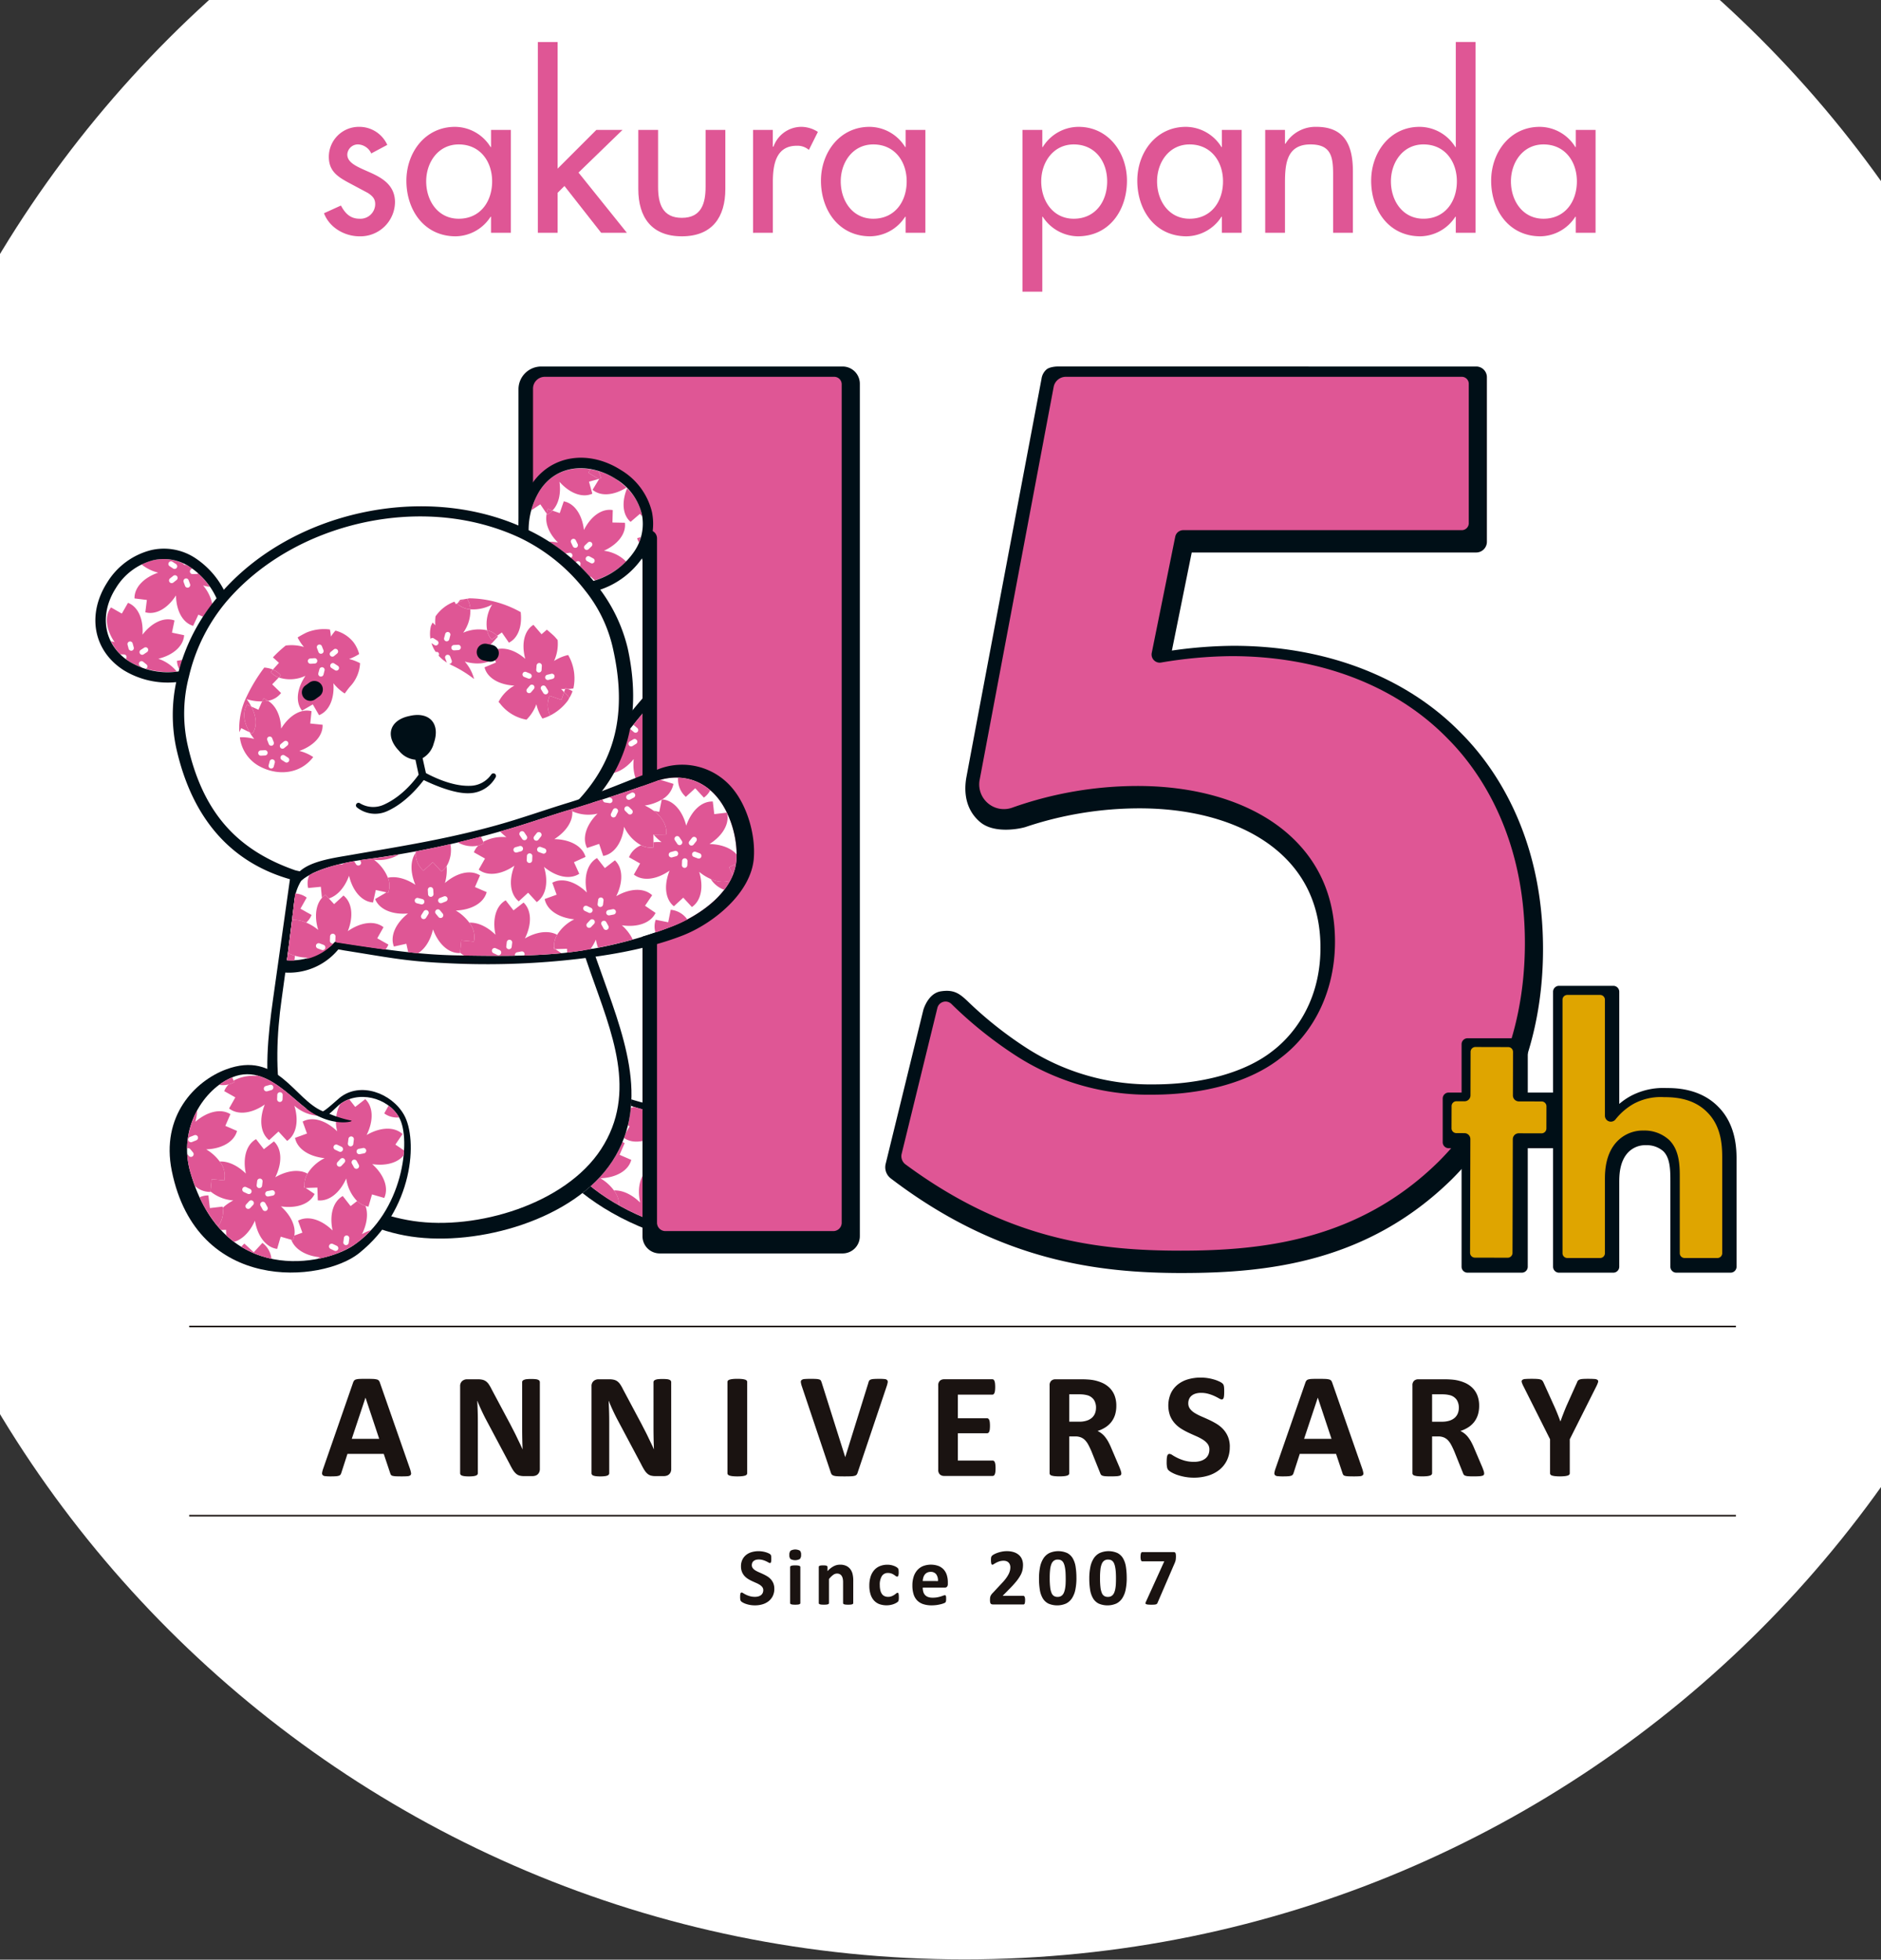 <svg xmlns="http://www.w3.org/2000/svg" xmlns:xlink="http://www.w3.org/1999/xlink" width="550" height="573" viewBox="0 0 550 573">
  <rect x="0" y="0" width="550" height="573" fill="#333333" stroke="none"/>
  <defs>
    <clipPath id="clip-path">
      <rect id="長方形_304" data-name="長方形 304" width="550" height="573" transform="translate(93 358)" fill="#fff" stroke="#707070" stroke-width="1"/>
    </clipPath>
    <clipPath id="clip-path-2">
      <rect id="長方形_1" data-name="長方形 1" width="658.063" height="658.063" fill="none"/>
    </clipPath>
  </defs>
  <g id="マスクグループ_2" data-name="マスクグループ 2" transform="translate(-93 -358)" clip-path="url(#clip-path)">
    <g id="メインロゴ" transform="translate(45.969 272.852)">
      <g id="グループ_1" data-name="グループ 1" clip-path="url(#clip-path-2)">
        <path id="パス_1" data-name="パス 1" d="M658.063,329.031c0,181.72-147.312,329.031-329.031,329.031S0,510.751,0,329.031,147.312,0,329.031,0,658.063,147.312,658.063,329.031" fill="#fff"/>
        <path id="パス_2" data-name="パス 2" d="M65.217,162.978a7.512,7.512,0,0,1,.325,1.243.754.754,0,0,1-.171.689,1.445,1.445,0,0,1-.854.286q-.611.054-1.682.054-1.114,0-1.736-.032a4.326,4.326,0,0,1-.95-.132.888.888,0,0,1-.461-.271,1.629,1.629,0,0,1-.218-.461l-1.9-5.679H46.955L45.166,164.2a1.8,1.8,0,0,1-.232.514.933.933,0,0,1-.457.329,3.534,3.534,0,0,1-.9.164c-.386.029-.893.043-1.518.043a13.767,13.767,0,0,1-1.571-.068,1.185,1.185,0,0,1-.786-.314.855.855,0,0,1-.154-.711,6.938,6.938,0,0,1,.329-1.221l8.715-25.076a2.132,2.132,0,0,1,.3-.6,1.081,1.081,0,0,1,.557-.35,4.284,4.284,0,0,1,1.061-.154q.675-.032,1.789-.032c.861,0,1.546.011,2.054.032a5.34,5.34,0,0,1,1.193.154,1.131,1.131,0,0,1,.611.361,2.1,2.1,0,0,1,.314.654ZM52.241,142.249H52.22l-4,12.015h8.015Z" transform="translate(101.67 351.591)" fill="#1a1311"/>
        <path id="パス_3" data-name="パス 3" d="M74.144,163.08a2.171,2.171,0,0,1-.175.9,1.913,1.913,0,0,1-.468.654,1.805,1.805,0,0,1-.7.382,2.8,2.8,0,0,1-.818.121H69.537a4.956,4.956,0,0,1-1.321-.154,2.6,2.6,0,0,1-1.029-.557,4.818,4.818,0,0,1-.907-1.093q-.434-.686-.982-1.779l-7.032-13.215q-.611-1.179-1.246-2.547t-1.136-2.654H55.84c.057,1.05.1,2.093.132,3.136s.043,2.114.043,3.222V164.28a.657.657,0,0,1-.121.393.87.87,0,0,1-.414.3,3.325,3.325,0,0,1-.8.186,10.506,10.506,0,0,1-1.289.064,10.286,10.286,0,0,1-1.268-.064,3.18,3.18,0,0,1-.786-.186.816.816,0,0,1-.393-.3.729.729,0,0,1-.107-.393v-25.4a1.908,1.908,0,0,1,.6-1.539,2.184,2.184,0,0,1,1.475-.514h3.079a5.753,5.753,0,0,1,1.4.143,2.884,2.884,0,0,1,1.018.468,3.643,3.643,0,0,1,.839.907,11.646,11.646,0,0,1,.807,1.432L65.562,150.1q.477.943.95,1.846c.311.6.614,1.207.9,1.814s.575,1.2.854,1.779.546,1.164.807,1.747H69.1q-.064-1.527-.1-3.189c-.021-1.1-.032-2.161-.032-3.164V137.675a.655.655,0,0,1,.129-.393,1.078,1.078,0,0,1,.439-.3,2.779,2.779,0,0,1,.807-.186,12.457,12.457,0,0,1,1.289-.057,11.879,11.879,0,0,1,1.243.057,2.387,2.387,0,0,1,.775.186.878.878,0,0,1,.382.3.718.718,0,0,1,.111.393Z" transform="translate(130.737 351.621)" fill="#1a1311"/>
        <path id="パス_4" data-name="パス 4" d="M84.9,163.08a2.171,2.171,0,0,1-.175.9,1.914,1.914,0,0,1-.468.654,1.806,1.806,0,0,1-.7.382,2.8,2.8,0,0,1-.818.121H80.292a4.957,4.957,0,0,1-1.321-.154,2.6,2.6,0,0,1-1.029-.557,4.818,4.818,0,0,1-.907-1.093q-.434-.686-.982-1.779L69.02,148.336q-.611-1.179-1.246-2.547t-1.136-2.654H66.6c.057,1.05.1,2.093.132,3.136s.043,2.114.043,3.222V164.28a.657.657,0,0,1-.121.393.87.87,0,0,1-.414.3,3.325,3.325,0,0,1-.8.186,10.506,10.506,0,0,1-1.289.064,10.286,10.286,0,0,1-1.268-.064,3.18,3.18,0,0,1-.786-.186.816.816,0,0,1-.393-.3.728.728,0,0,1-.107-.393v-25.4a1.908,1.908,0,0,1,.6-1.539,2.184,2.184,0,0,1,1.475-.514h3.079a5.753,5.753,0,0,1,1.4.143,2.884,2.884,0,0,1,1.018.468,3.643,3.643,0,0,1,.839.907,11.643,11.643,0,0,1,.807,1.432L76.317,150.1q.477.943.95,1.846c.311.6.614,1.207.9,1.814s.575,1.2.854,1.779.546,1.164.807,1.747h.021q-.064-1.527-.1-3.189c-.021-1.1-.032-2.161-.032-3.164V137.675a.655.655,0,0,1,.129-.393,1.078,1.078,0,0,1,.439-.3,2.779,2.779,0,0,1,.807-.186,12.457,12.457,0,0,1,1.289-.057,11.88,11.88,0,0,1,1.243.057,2.387,2.387,0,0,1,.775.186.878.878,0,0,1,.382.3.718.718,0,0,1,.111.393Z" transform="translate(158.394 351.621)" fill="#1a1311"/>
        <path id="パス_5" data-name="パス 5" d="M78.493,164.332a.6.6,0,0,1-.143.393.991.991,0,0,1-.468.286,4.93,4.93,0,0,1-.875.175,12.337,12.337,0,0,1-1.4.064,12.464,12.464,0,0,1-1.389-.064,4.894,4.894,0,0,1-.882-.175,1.024,1.024,0,0,1-.471-.286.618.618,0,0,1-.143-.393v-26.69a.611.611,0,0,1,.143-.393,1,1,0,0,1,.482-.286,4.9,4.9,0,0,1,.882-.175,12.178,12.178,0,0,1,1.379-.064,12.348,12.348,0,0,1,1.4.064,4.623,4.623,0,0,1,.875.175.964.964,0,0,1,.468.286.592.592,0,0,1,.143.393Z" transform="translate(187.015 351.591)" fill="#1a1311"/>
        <path id="パス_6" data-name="パス 6" d="M95.352,164.114a1.877,1.877,0,0,1-.282.6,1.083,1.083,0,0,1-.571.35,4.588,4.588,0,0,1-1.068.154c-.454.021-1.043.032-1.771.032-.582,0-1.079,0-1.493-.011s-.771-.025-1.061-.054a3.575,3.575,0,0,1-.711-.132,1.651,1.651,0,0,1-.457-.218.93.93,0,0,1-.286-.318,3.106,3.106,0,0,1-.186-.468L79.058,139a6.678,6.678,0,0,1-.318-1.246.726.726,0,0,1,.218-.686,1.674,1.674,0,0,1,.929-.286c.436-.036,1.05-.054,1.836-.054.668,0,1.193.014,1.571.043a3.576,3.576,0,0,1,.875.154.73.73,0,0,1,.425.329,3.153,3.153,0,0,1,.229.546l6.882,21.8h.021l6.75-21.69a2.188,2.188,0,0,1,.218-.6.874.874,0,0,1,.446-.361,3.1,3.1,0,0,1,.907-.175c.393-.029.932-.043,1.614-.043a14.524,14.524,0,0,1,1.564.064,1.131,1.131,0,0,1,.764.318.842.842,0,0,1,.129.711,8.006,8.006,0,0,1-.336,1.221Z" transform="translate(202.461 351.591)" fill="#1a1311"/>
        <path id="パス_7" data-name="パス 7" d="M106.737,162.775a8.769,8.769,0,0,1-.054,1.061,2.759,2.759,0,0,1-.164.686.875.875,0,0,1-.275.382.579.579,0,0,1-.361.121h-14.2a1.8,1.8,0,0,1-1.211-.425,1.748,1.748,0,0,1-.493-1.389V138.574a1.748,1.748,0,0,1,.493-1.389,1.8,1.8,0,0,1,1.211-.425H105.8a.576.576,0,0,1,.35.111.834.834,0,0,1,.261.382,2.772,2.772,0,0,1,.164.7,8.891,8.891,0,0,1,.054,1.079,8.558,8.558,0,0,1-.054,1.039,2.61,2.61,0,0,1-.164.686.92.92,0,0,1-.261.382.542.542,0,0,1-.35.121H95.708v6.9h8.54a.613.613,0,0,1,.361.118.9.9,0,0,1,.271.371,2.445,2.445,0,0,1,.164.679,10.18,10.18,0,0,1,0,2.086,2.43,2.43,0,0,1-.164.664.8.8,0,0,1-.271.361.632.632,0,0,1-.361.111h-8.54v7.972h10.175a.579.579,0,0,1,.361.121.875.875,0,0,1,.275.382,2.759,2.759,0,0,1,.164.686,8.77,8.77,0,0,1,.054,1.061" transform="translate(231.394 351.683)" fill="#1a1311"/>
        <path id="パス_8" data-name="パス 8" d="M120.067,164.283a.875.875,0,0,1-.086.4.708.708,0,0,1-.414.271,4.01,4.01,0,0,1-.964.154q-.632.043-1.725.043c-.611,0-1.1-.014-1.461-.043a3.143,3.143,0,0,1-.864-.164.908.908,0,0,1-.446-.307,1.681,1.681,0,0,1-.221-.446l-2.532-6.311c-.307-.714-.6-1.346-.9-1.9a6,6,0,0,0-.971-1.389,3.554,3.554,0,0,0-1.232-.839,4.29,4.29,0,0,0-1.618-.286h-1.789v10.768a.611.611,0,0,1-.143.393,1,1,0,0,1-.471.286,4.578,4.578,0,0,1-.871.175,15.115,15.115,0,0,1-2.786,0,4.64,4.64,0,0,1-.886-.175.894.894,0,0,1-.457-.286.621.621,0,0,1-.132-.393V138.572a1.745,1.745,0,0,1,.493-1.386,1.789,1.789,0,0,1,1.211-.425h7.318c.743,0,1.354.014,1.836.043s.918.064,1.311.111a11.8,11.8,0,0,1,3.068.829,7.345,7.345,0,0,1,2.314,1.539,6.449,6.449,0,0,1,1.454,2.25,8.222,8.222,0,0,1,.5,2.982,8.811,8.811,0,0,1-.357,2.589,6.764,6.764,0,0,1-1.061,2.086,7.022,7.022,0,0,1-1.725,1.593,9.475,9.475,0,0,1-2.339,1.093,6.347,6.347,0,0,1,1.193.743,6.116,6.116,0,0,1,1.046,1.057,10.078,10.078,0,0,1,.929,1.422,18.6,18.6,0,0,1,.854,1.8l2.379,5.572q.327.83.439,1.211a2.413,2.413,0,0,1,.107.6m-7.4-19.179a4.191,4.191,0,0,0-.632-2.357,3.457,3.457,0,0,0-2.075-1.357,8.919,8.919,0,0,0-1-.175,14.207,14.207,0,0,0-1.539-.064h-2.575v8.018h2.925a7,7,0,0,0,2.139-.3,4.337,4.337,0,0,0,1.532-.829,3.414,3.414,0,0,0,.914-1.279,4.339,4.339,0,0,0,.307-1.661" transform="translate(254.837 351.686)" fill="#1a1311"/>
        <path id="パス_9" data-name="パス 9" d="M127.138,156.91a8.731,8.731,0,0,1-.829,3.911,8.107,8.107,0,0,1-2.25,2.807,9.8,9.8,0,0,1-3.322,1.693,14.127,14.127,0,0,1-4.061.568,14.442,14.442,0,0,1-2.722-.243,15.777,15.777,0,0,1-2.218-.579,9.439,9.439,0,0,1-1.6-.711,4.633,4.633,0,0,1-.929-.654,1.619,1.619,0,0,1-.4-.818,7.348,7.348,0,0,1-.121-1.543q0-.675.043-1.136a3.52,3.52,0,0,1,.143-.739.842.842,0,0,1,.264-.407.631.631,0,0,1,.382-.118,1.785,1.785,0,0,1,.861.361,15.96,15.96,0,0,0,1.432.8,13.053,13.053,0,0,0,2.086.8,9.9,9.9,0,0,0,2.807.361,6.482,6.482,0,0,0,1.879-.25,4.171,4.171,0,0,0,1.407-.711,3.03,3.03,0,0,0,.886-1.136,3.619,3.619,0,0,0,.3-1.507,2.669,2.669,0,0,0-.521-1.65,5.25,5.25,0,0,0-1.368-1.221,14.19,14.19,0,0,0-1.911-1.007c-.714-.311-1.446-.643-2.2-.993a20.548,20.548,0,0,1-2.207-1.189,8.924,8.924,0,0,1-1.911-1.6,7.445,7.445,0,0,1-1.364-2.193,8.93,8.93,0,0,1,.229-6.607,7.283,7.283,0,0,1,2.032-2.557,8.666,8.666,0,0,1,3.011-1.518,13.178,13.178,0,0,1,3.682-.5,13.606,13.606,0,0,1,2.011.15,14.1,14.1,0,0,1,1.879.418,9.917,9.917,0,0,1,1.55.589,3.639,3.639,0,0,1,.9.546,1.579,1.579,0,0,1,.293.368,1.818,1.818,0,0,1,.132.407,4.273,4.273,0,0,1,.075.632c.014.254.021.572.021.95q0,.632-.032,1.071a4.1,4.1,0,0,1-.107.721.872.872,0,0,1-.221.414.544.544,0,0,1-.382.129,1.833,1.833,0,0,1-.764-.3c-.35-.2-.779-.425-1.286-.668a12.388,12.388,0,0,0-1.771-.654,7.8,7.8,0,0,0-2.207-.3,5.336,5.336,0,0,0-1.636.229,3.327,3.327,0,0,0-1.168.636,2.486,2.486,0,0,0-.7.971,3.16,3.16,0,0,0-.229,1.2,2.665,2.665,0,0,0,.511,1.629,4.919,4.919,0,0,0,1.379,1.221,14.838,14.838,0,0,0,1.954,1.007q1.093.466,2.229.993a22.321,22.321,0,0,1,2.229,1.189,9.015,9.015,0,0,1,1.943,1.6,7.434,7.434,0,0,1,1.375,2.182,7.653,7.653,0,0,1,.525,2.961" transform="translate(279.474 351.323)" fill="#1a1311"/>
        <path id="パス_10" data-name="パス 10" d="M143.181,162.978a7.514,7.514,0,0,1,.325,1.243.754.754,0,0,1-.171.689,1.445,1.445,0,0,1-.854.286q-.611.054-1.682.054-1.114,0-1.736-.032a4.325,4.325,0,0,1-.95-.132.888.888,0,0,1-.461-.271,1.63,1.63,0,0,1-.218-.461l-1.9-5.679H124.919L123.13,164.2a1.805,1.805,0,0,1-.232.514.933.933,0,0,1-.457.329,3.534,3.534,0,0,1-.9.164c-.386.029-.893.043-1.518.043a13.767,13.767,0,0,1-1.571-.068,1.185,1.185,0,0,1-.786-.314.855.855,0,0,1-.154-.711,6.936,6.936,0,0,1,.329-1.221l8.715-25.076a2.131,2.131,0,0,1,.3-.6,1.081,1.081,0,0,1,.557-.35,4.283,4.283,0,0,1,1.061-.154q.675-.032,1.789-.032c.861,0,1.546.011,2.054.032a5.341,5.341,0,0,1,1.193.154,1.131,1.131,0,0,1,.611.361,2.1,2.1,0,0,1,.314.654Zm-12.975-20.729h-.021l-4,12.015H134.2Z" transform="translate(302.158 351.591)" fill="#1a1311"/>
        <path id="パス_11" data-name="パス 11" d="M149.771,164.283a.875.875,0,0,1-.086.4.709.709,0,0,1-.411.271,4.078,4.078,0,0,1-.968.154q-.632.043-1.725.043c-.611,0-1.1-.014-1.461-.043a3.143,3.143,0,0,1-.864-.164.908.908,0,0,1-.446-.307,1.682,1.682,0,0,1-.221-.446l-2.532-6.311c-.307-.714-.6-1.346-.9-1.9a6,6,0,0,0-.971-1.389,3.574,3.574,0,0,0-1.229-.839,4.322,4.322,0,0,0-1.622-.286H134.55v10.768a.611.611,0,0,1-.143.393.977.977,0,0,1-.471.286,4.578,4.578,0,0,1-.871.175,15.115,15.115,0,0,1-2.786,0,4.641,4.641,0,0,1-.886-.175.91.91,0,0,1-.457-.286.621.621,0,0,1-.132-.393V138.572a1.745,1.745,0,0,1,.493-1.386,1.8,1.8,0,0,1,1.211-.425h7.318c.743,0,1.354.014,1.836.043s.918.064,1.311.111a11.8,11.8,0,0,1,3.068.829,7.345,7.345,0,0,1,2.314,1.539,6.4,6.4,0,0,1,1.454,2.25,8.222,8.222,0,0,1,.5,2.982,8.811,8.811,0,0,1-.357,2.589,6.766,6.766,0,0,1-1.061,2.086,6.959,6.959,0,0,1-1.725,1.593,9.476,9.476,0,0,1-2.339,1.093,6.345,6.345,0,0,1,1.193.743,6.117,6.117,0,0,1,1.046,1.057A10.412,10.412,0,0,1,146,155.1a19.5,19.5,0,0,1,.85,1.8l2.379,5.572c.218.554.364.957.443,1.211a2.548,2.548,0,0,1,.1.6m-7.4-19.179a4.191,4.191,0,0,0-.636-2.357,3.457,3.457,0,0,0-2.075-1.357,8.921,8.921,0,0,0-1-.175,14.206,14.206,0,0,0-1.539-.064H134.55v8.018h2.925a6.988,6.988,0,0,0,2.139-.3,4.306,4.306,0,0,0,1.532-.829,3.414,3.414,0,0,0,.914-1.279,4.339,4.339,0,0,0,.311-1.661" transform="translate(331.221 351.686)" fill="#1a1311"/>
        <path id="パス_12" data-name="パス 12" d="M151.817,154.395v9.94a.606.606,0,0,1-.143.393.989.989,0,0,1-.468.282,4.388,4.388,0,0,1-.886.175,14.34,14.34,0,0,1-2.786,0,4.561,4.561,0,0,1-.882-.175.934.934,0,0,1-.471-.282.659.659,0,0,1-.132-.393v-9.94l-7.732-15.4a6.9,6.9,0,0,1-.532-1.254.628.628,0,0,1,.129-.679,1.6,1.6,0,0,1,.929-.282c.454-.039,1.079-.057,1.879-.057.671,0,1.207.014,1.607.046a3.768,3.768,0,0,1,.95.164,1.09,1.09,0,0,1,.511.314,2.507,2.507,0,0,1,.318.5l3.147,6.947q.455,1,.907,2.118c.3.743.6,1.521.9,2.336h.046c.275-.786.561-1.55.85-2.293s.575-1.45.854-2.118l3.1-6.9a1.689,1.689,0,0,1,.275-.557,1.142,1.142,0,0,1,.489-.336,3.049,3.049,0,0,1,.9-.175c.379-.032.882-.046,1.507-.046.829,0,1.475.018,1.932.057a1.609,1.609,0,0,1,.939.282.636.636,0,0,1,.121.689,8.134,8.134,0,0,1-.525,1.243Z" transform="translate(354.213 351.588)" fill="#1a1311"/>
        <path id="パス_13" data-name="パス 13" d="M80.019,115.522s17.64,7.147,27.676,5.222c12.729-2.443,24.7-6.707,30.594-4.489,16.6,6.239,15.458,61.416-42.969,41.116C62.426,145.944,53.4,121.79,56.8,116.49c5.614-8.779,15.7-1.379,23.215-.968" transform="translate(144.348 288.569)" fill="#000f17"/>
        <path id="パス_14" data-name="パス 14" d="M78.983,116.006s15.74,6.161,24.722,4.493c11.365-2.129,22.054-5.829,27.322-3.925,14.84,5.4,13.754,53.173-38.426,35.658-29.369-9.854-37.4-30.779-34.376-35.358,5.029-7.618,14.036-1.221,20.758-.868" transform="translate(148.192 290.988)" fill="#fff"/>
        <path id="パス_15" data-name="パス 15" d="M77.822,127.068l-2.289-2.939a.346.346,0,0,0-.079.043,6.3,6.3,0,0,0-2.736,3.622,37.006,37.006,0,0,0,9.436-.782,6.218,6.218,0,0,1-2.436-1.421Z" transform="translate(186.997 319.202)" fill="#df5695"/>
        <path id="パス_16" data-name="パス 16" d="M91.139,135.582l.039-.079-2.593-1.757-.321.007-.018-.082c-.007-.054,0-.107-.007-.161l-.146-.1.132-.189a6.28,6.28,0,0,1,.879-3.664c-2.482-1.375-6.025-.911-9.422,1.061,2-4.025,2.021-8.118-.329-10.432l-.071-.061-2.936,2.282-2.286-2.936-.079.043c-2.85,1.664-3.839,5.636-2.893,10.029-2.4-2.354-5.179-3.661-7.657-3.536a7.15,7.15,0,0,1,1.493,4.368,73.537,73.537,0,0,0,11.9,5.318.893.893,0,0,1-.043-.1.793.793,0,0,1,.629-.929l1.239-.239a.794.794,0,1,1,.3,1.561l-.811.154a82.2,82.2,0,0,0,9.347,2.514,6.4,6.4,0,0,0,3.661-3.068M75.8,133.154a.8.8,0,0,1-1.579-.2l.157-1.25a.794.794,0,1,1,1.575.2Z" transform="translate(163.115 307.224)" fill="#df5695"/>
        <path id="パス_17" data-name="パス 17" d="M95.679,145.56a.409.409,0,0,0,.043-.079c1.325-3.021-.207-6.818-3.557-9.815,4.447.657,8.343-.589,9.822-3.543l.036-.079-3.079-2.089,2.089-3.082-.071-.061c-2.457-2.193-6.543-1.914-10.432.346,2-4.025,2.021-8.118-.332-10.436l-.061-.057L87.2,118.949l-2.289-2.936a.839.839,0,0,0-.079.043c-2.847,1.664-3.839,5.632-2.893,10.025-3.211-3.147-7.1-4.422-10.025-2.9l-.079.043,1.268,3.5-3.5,1.268.018.079c.7,3.229,4.172,5.4,8.643,5.857a12.132,12.132,0,0,0-5.007,4.522,6.321,6.321,0,0,0-.882,3.668c.007.1,0,.189.018.286.007.054,0,.107.007.161l.018.086.321-.011,3.4-.111.121,3.725.086.011c3.282.329,6.422-2.3,8.232-6.411a11.71,11.71,0,0,0,3.172,6.611,6.234,6.234,0,0,0,2.436,1.418c.343-.079.689-.154,1.021-.243l.9-3.111ZM80.95,130.406a.792.792,0,0,1,1.057-.379l1.136.532A.792.792,0,1,1,82.475,132l-1.139-.532a.794.794,0,0,1-.386-1.057m3.1,4.836-.864.918a.791.791,0,1,1-1.154-1.082l.861-.918a.792.792,0,1,1,1.157,1.082m1.025-5.747.161-1.25a.792.792,0,0,1,1.571.2l-.154,1.25a.8.8,0,0,1-1.579-.2m1.768,7.122-.607-1.1a.791.791,0,1,1,1.386-.764l.607,1.1a.791.791,0,1,1-1.386.764m2.95-4.1-1.232.236a.793.793,0,1,1-.3-1.557l1.232-.239a.8.8,0,0,1,.932.632.8.8,0,0,1-.632.929" transform="translate(178.969 298.332)" fill="#df5695"/>
        <path id="パス_18" data-name="パス 18" d="M75.607,136.034a13.343,13.343,0,0,0-3.95-3.554c4.493-.179,8.086-2.129,8.993-5.3a.751.751,0,0,0,.021-.086l-3.418-1.479,1.479-3.418c-.021-.018-.05-.032-.075-.05-2.825-1.7-6.79-.661-10.19,2.282a13.465,13.465,0,0,0,.5-4.936,5.682,5.682,0,0,1-1.45,1.529l-.071.046-2.525-2.739-2.736,2.521c-.025-.014-.043-.036-.071-.054a6.749,6.749,0,0,1-2.2-5.222c-1.621,2.293-1.6,5.822-.093,9.393-.171-.114-.346-.2-.518-.307a44.72,44.72,0,0,0,6.614,7.654.783.783,0,0,1,1.1.114l.8.971a.77.77,0,0,1,.136.721A59.933,59.933,0,0,0,77.1,140.4a7.108,7.108,0,0,0-1.489-4.368M64.385,128.48a.792.792,0,0,1-.843-.739l-.075-1.254a.793.793,0,1,1,1.582-.1l.079,1.254a.791.791,0,0,1-.743.843m4.354,1.354-1.168.461a.8.8,0,1,1-.589-1.479l1.175-.461a.795.795,0,1,1,.582,1.479" transform="translate(150.943 297.2)" fill="#df5695"/>
        <path id="パス_19" data-name="パス 19" d="M83.313,120.245l-.729,3.654-3.654-.736c-.011.032-.025.057-.032.086a6.979,6.979,0,0,0,1.146,6.147,22.555,22.555,0,0,0,4.514-8.94,5.728,5.728,0,0,0-1.161-.207l-.086,0" transform="translate(202.114 309.214)" fill="#df5695"/>
        <path id="パス_20" data-name="パス 20" d="M83.658,114.763l.018,1.486a.634.634,0,0,1-.093.014,5.992,5.992,0,0,1-3.55-.618,6.422,6.422,0,0,0-3.5,3.418l-.032.079,3.247,1.829-1.829,3.247c.025.018.046.039.071.054,2.636,1.982,6.686,1.361,10.368-1.211-1.657,4.175-1.336,8.257,1.2,10.368a.373.373,0,0,1,.071.054l.721-.661A24,24,0,0,0,88.819,119.2a.785.785,0,0,1-.711-.571.773.773,0,0,1,.107-.646,13.509,13.509,0,0,0-2.486-3.272,14.7,14.7,0,0,0-2.071.05" transform="translate(196.733 294.946)" fill="#df5695"/>
        <path id="パス_21" data-name="パス 21" d="M73.451,118.067l3.525-1.2,1.2,3.529.086-.018c2.679-.529,4.65-2.972,5.568-6.314-3.211.471-6.925,1.35-10.9,2.264a5.527,5.527,0,0,0,.486,1.657l.043.079" transform="translate(187.522 293.327)" fill="#df5695"/>
        <path id="パス_22" data-name="パス 22" d="M80.192,117.521a6,6,0,0,0,3.554.618l.093-.014-.021-1.486-.021-1.611a8.154,8.154,0,0,0-1.146-.536,14.5,14.5,0,0,0-6.207-.379,10.367,10.367,0,0,0,3.75,3.407" transform="translate(196.573 293.07)" fill="#df5695"/>
        <path id="パス_23" data-name="パス 23" d="M66.755,115.667a.326.326,0,0,1-.075.046,5.541,5.541,0,0,1-1.593.657,5.624,5.624,0,0,0-1.25,1.875l-.036.082,3.25,1.825L65.222,123.4l.068.057c2.639,1.982,6.686,1.361,10.372-1.211-1.657,4.172-1.336,8.254,1.2,10.368a.256.256,0,0,0,.068.05l2.739-2.518,2.521,2.739.071-.05c2.7-1.9,3.364-5.936,2.054-10.236,3.461,2.868,7.436,3.818,10.232,2.061.025-.014.046-.032.075-.046l-1.554-3.386,3.386-1.55-.025-.089a6.364,6.364,0,0,0-3.036-3.579c-1.825.4-3.686.8-5.568,1.154a18.543,18.543,0,0,1-3.039.268.776.776,0,0,1,.146.779.793.793,0,0,1-1.021.468l-1.179-.436a.786.786,0,0,1-.489-.871c-1.375-.1-2.793-.282-4.207-.525a.742.742,0,0,1,.107.2.794.794,0,0,1-.554.979l-1.207.339a.794.794,0,1,1-.432-1.529l.821-.229a80.984,80.984,0,0,1-8.436-2.15,9.157,9.157,0,0,0-1.779.789Zm12.565,3.722a.794.794,0,0,1,1.586.068l-.05,1.254a.794.794,0,1,1-1.586-.064Z" transform="translate(164.067 294.328)" fill="#df5695"/>
        <path id="パス_24" data-name="パス 24" d="M58.147,116.866a3.626,3.626,0,0,0-.489,1.346l1.018.6a13.154,13.154,0,0,0,4.911-2.182,13.318,13.318,0,0,0-1,5.15,6.722,6.722,0,0,0,2.2,5.218l.068.057L67.6,124.53l2.521,2.739.071-.05a5.628,5.628,0,0,0,1.45-1.529c1.429-2.143,1.629-5.336.6-8.707,2.854,2.361,6.043,3.4,8.643,2.718a5.688,5.688,0,0,0,1.593-.657.847.847,0,0,0,.075-.046l-.2-.421-.736-1.6c-1.679-.571-2.714-.975-2.714-.975-3.089-.161-6.661-1.593-10.107-2.361a.785.785,0,0,1,.032.207l-.05,1.257a.794.794,0,0,1-1.586-.064l.054-1.261a.774.774,0,0,1,.15-.407c-3.536-.571-6.847-.143-9.25,3.5" transform="translate(148.27 290.996)" fill="#df5695"/>
        <path id="パス_25" data-name="パス 25" d="M60.04,116.029a.782.782,0,0,1,.032-.082l-1.325-.775-1.018-.6a10.015,10.015,0,0,0,.254,3.939,5.921,5.921,0,0,0,2.057-2.486" transform="translate(148.198 294.634)" fill="#df5695"/>
        <path id="パス_26" data-name="パス 26" d="M81.888,117.546c12.132-12.918,31.883-45.444,52.369-42.226,17.8,2.779,22.333,27.219,13.24,41.548-6.322,10.022-20.936,22.544-35.73,30.451-.007.007-52.609,30.4-58.987,13.722-2.714-7.143,29.108-43.494,29.108-43.494" transform="translate(135.304 193.114)" fill="#000f17"/>
        <path id="パス_27" data-name="パス 27" d="M80.387,113.114c10.5-11.19,27.608-39.358,45.348-36.573,15.4,2.4,19.333,23.565,11.457,35.99-5.475,8.661-18.126,19.5-30.933,26.358-.007.007-45.551,26.336-51.069,11.886-2.364-6.186,25.2-37.662,25.2-37.662" transform="translate(141.552 196.334)" fill="#fff"/>
        <path id="パス_28" data-name="パス 28" d="M77.383,78.813a7.4,7.4,0,0,0-.779,3.311,11,11,0,0,0,2.922,6.6,11.664,11.664,0,0,0-6.314-.132,6.22,6.22,0,0,0-2.964,1.771c-.182.218-.436.357-.607.579-.021.025-.029.061-.061.082l2.725,2.4-2.371,2.7a.454.454,0,0,0,.039.089c2.114,2.4,6.079,2.618,10.093.925-2.422,3.622-2.929,7.561-.932,10.1a.106.106,0,0,1,.061.057l3.114-1.839,1.836,3.1c.025,0,.068-.036.093-.036,2.95-1.264,4.379-4.947,3.972-9.3,2.543,3.154,5.789,4.739,8.65,4.089a6.032,6.032,0,0,0,.682-.082.3.3,0,0,1,.079-.032l-.293-1.246-.5-2.293,3.511-.789c-.007-.021,0-.057-.011-.082-.271-3.2-3.357-5.725-7.614-6.707,4.122-1.5,6.825-4.393,6.725-7.6-.014-.046-.007-.061-.018-.093l-3.622-.325.364-3.6c-.046-.011-.089-.014-.1-.029-3.1-.707-6.461,1.439-8.722,5.182-.168-4.357-2.082-7.847-5.15-8.7a.2.2,0,0,0-.1-.039l-1.229,2.872-.139.321-.054.136-.046-.036-2.336-1L77.34,78.8Zm5.354,14.693-1.189.082a.778.778,0,0,1-.821-.739.732.732,0,0,1,.711-.789l1.221-.079a.764.764,0,1,1,.079,1.525m1.068-3.35-.454-1.125a.772.772,0,1,1,1.425-.593l.464,1.136a.781.781,0,0,1-.443,1.018.74.74,0,0,1-.993-.436m1.5,6.557a.782.782,0,0,1-.939.571.768.768,0,0,1-.543-.95l.286-1.182a.771.771,0,0,1,.929-.564.79.79,0,0,1,.579.939Zm1.889-5.5a.8.8,0,0,1,.107-1.093l.943-.8a.779.779,0,0,1,.993,1.2l-.968.782a.755.755,0,0,1-1.075-.093m2.482,3.939a.756.756,0,0,1-1.043.246l-1.043-.65a.774.774,0,0,1-.236-1.068.763.763,0,0,1,1.068-.25l1.036.657a.774.774,0,0,1,.218,1.064" transform="translate(178.925 197.684)" fill="#df5695"/>
        <path id="パス_29" data-name="パス 29" d="M96.523,96.2a6.01,6.01,0,0,0,1.368-3.168,4.6,4.6,0,0,0,.164-.829.792.792,0,0,1,0-.093l-3.6-.364.343-3.586a.282.282,0,0,1-.075-.036c-3.114-.725-6.468,1.4-8.75,5.114-.139-4.354-2.007-7.847-5.111-8.743a.584.584,0,0,1-.089-.014l-1.454,3.3-3.307-1.447c-.014.014-.036.064-.057.075-1.661,2.736-.664,6.568,2.193,9.875-3.911-1.093-7.457-.493-9.411,1.7-.154.175-.375.293-.507.475a.474.474,0,0,1-.043.071l.95.843,1.754,1.557-2.382,2.7c.007.014.014.05.036.057,2.079,2.45,6.061,2.693,10.09,1.021-2.468,3.625-2.989,7.543-1.032,10.086.025.039.039.054.057.079l2.014-1.175c2.447-1.607,4.839-3.307,7.125-5.089a16.805,16.805,0,0,0-.032-1.789c.293.386.611.736.932,1.086,2.682-2.132,5.211-4.332,7.482-6.532A12.337,12.337,0,0,0,91.3,99.769,11.649,11.649,0,0,0,96.523,96.2M81.34,101.115l-1.232.064a.785.785,0,0,1-.8-.729.765.765,0,0,1,.707-.811l1.225-.075a.777.777,0,0,1,.1,1.55m.625-4.472a.792.792,0,0,1,.421-1.025.783.783,0,0,1,1,.45l.443,1.146a.76.76,0,0,1-.418,1,.8.8,0,0,1-1.025-.436Zm1.907,7.707a.783.783,0,0,1-1.514-.393l.336-1.2a.773.773,0,0,1,.932-.554.8.8,0,0,1,.55.95Zm2.036-6.6.932-.761a.774.774,0,0,1,1.086.118.728.728,0,0,1-.114,1.057l-.943.775a.765.765,0,1,1-.961-1.189m2.35,5.057a.767.767,0,0,1-1.046.246l-1.043-.664a.792.792,0,0,1-.246-1.075A.775.775,0,0,1,87,101.087l1.011.661a.761.761,0,0,1,.243,1.061" transform="translate(175.343 217.259)" fill="#df5695"/>
        <path id="パス_30" data-name="パス 30" d="M62.473,104.466c3,1.168,6.622-.5,9.386-3.882-.471,4.375.929,8.064,3.843,9.393a.491.491,0,0,1,.1.039l1.893-3.111,3.064,1.907c.032-.029.05-.057.068-.071,2.014-2.475,1.568-6.432-.8-10.118,4,1.772,7.965,1.6,10.1-.775a.288.288,0,0,0,.068-.075l-2.025-2.364-.229-.268-.1-.1.05-.032,1.932-1.661.714-.654a7.45,7.45,0,0,0-2.618-2.161,11.14,11.14,0,0,0-7.229-.293,11.469,11.469,0,0,0,2.922-5.6,6.026,6.026,0,0,0-.289-3.443,5.814,5.814,0,0,0-.25-.8c-.011-.029-.036-.036-.029-.089l-3.357,1.386-.118-.268c-2.757,3-5.4,6.161-7.865,9.215a1.388,1.388,0,0,1,.268.089l.936.789a.779.779,0,0,1,.093,1.093.79.79,0,0,1-1.1.1l-.925-.8c-.068-.057-.075-.143-.118-.229-2.771,3.447-5.332,6.689-7.632,9.329l-.818,3.422c.021.018.046.043.071.039M77.517,93.448l1.2.1a.766.766,0,1,1-.093,1.529L77.4,94.984a.78.78,0,0,1-.721-.832.762.762,0,0,1,.839-.7m-2.536-2.439.461-1.093a.765.765,0,0,1,1.014-.421.747.747,0,0,1,.4,1l-.468,1.129a.748.748,0,0,1-.993.414.76.76,0,0,1-.411-1.025m.1,5.022a.788.788,0,0,1,.925.571l.293,1.2a.757.757,0,0,1-.579.911.738.738,0,0,1-.932-.546l-.271-1.214a.747.747,0,0,1,.564-.918M70.67,95.47l1.057-.639a.762.762,0,0,1,1.054.25.748.748,0,0,1-.243,1.064l-1.054.65a.78.78,0,0,1-1.054-.271.772.772,0,0,1,.239-1.054" transform="translate(160.469 206.507)" fill="#df5695"/>
        <path id="パス_31" data-name="パス 31" d="M150.39,313.185H96.907a5.034,5.034,0,0,1-5.032-5.036V110.882a2.648,2.648,0,0,0-2.646-2.647H60.652a5.035,5.035,0,0,1-5.036-5.036V60.5a6.65,6.65,0,0,1,6.65-6.65H150.39a5.034,5.034,0,0,1,5.036,5.032V308.149a5.035,5.035,0,0,1-5.036,5.036" transform="translate(143.019 138.464)" fill="#000f17"/>
        <path id="パス_32" data-name="パス 32" d="M95.511,304.48h49.1a2.446,2.446,0,0,0,2.45-2.446V56.872a2.182,2.182,0,0,0-2.182-2.182H60.253a3.444,3.444,0,0,0-3.447,3.447v40.49a.9.9,0,0,0,.9.9H90.671a2.386,2.386,0,0,1,2.389,2.386V302.033a2.449,2.449,0,0,0,2.45,2.446" transform="translate(146.079 140.637)" fill="#df5695"/>
        <path id="パス_33" data-name="パス 33" d="M172.538,318.91c-24.269,0-53.352-3.307-85.3-27.672A4.117,4.117,0,0,1,85.761,287l11.007-44.969s1.318-4.9,5.129-5.486,5.461.643,7.857,2.918a113.049,113.049,0,0,0,17.1,13.586,66.869,66.869,0,0,0,37.29,10.711c14.243,0,26.919-3.568,34.776-9.79,4.229-3.222,13.979-12.558,13.979-30.187,0-11.5-4.093-20.915-12.161-27.976-9.407-8.232-23.894-12.765-40.79-12.765a104.854,104.854,0,0,0-33.251,5.447c-1.4.468-9.093,2.121-13.3-1.425-4.593-3.875-4.732-9.372-4-13.275,4.561-24.419,19.576-103.835,21.936-116.336a4.4,4.4,0,0,1,1.389-2.675c.921-.871,3.129-.932,3.129-.932H258.43a3.132,3.132,0,0,1,3.132,3.132V105.1a3.132,3.132,0,0,1-3.132,3.132H175.256l-5.8,28.676a132.166,132.166,0,0,1,17.968-1.393c26.912,0,50.562,9.068,66.591,25.529,8.932,8.936,23.958,29.047,23.958,63.113,0,33.626-14.493,55.177-26.651,67.334-24.561,24.158-53.609,27.415-78.785,27.415" transform="translate(220.234 138.464)" fill="#000f17"/>
        <path id="パス_34" data-name="パス 34" d="M87.047,281.882a2.975,2.975,0,0,0,1.111,3.086c29.919,22.122,56.33,25.236,80.463,25.236,24.208,0,52.1-3.093,75.42-26.029,11.507-11.507,25.24-31.955,25.24-63.941,0-32.351-14.147-51.327-22.583-59.759-15.143-15.554-37.58-24.111-63.195-24.111a128.014,128.014,0,0,0-20.576,1.872,2.383,2.383,0,0,1-2.754-2.822l6.868-33.969a2.387,2.387,0,0,1,2.343-1.914h81.442a2.043,2.043,0,0,0,2.043-2.043V56.732a2.043,2.043,0,0,0-2.043-2.043H135.059a3.628,3.628,0,0,0-3.564,2.954L109.847,172.564a7.216,7.216,0,0,0,9.554,8.1,109.861,109.861,0,0,1,36.623-6.332c18.054,0,33.658,4.954,43.937,13.947,9.154,8.011,13.793,18.629,13.793,31.569,0,13.918-5.768,26.294-15.825,33.958-8.779,6.95-22.183,10.793-37.7,10.793a71.479,71.479,0,0,1-39.84-11.45,119.729,119.729,0,0,1-18.8-15.09,2.456,2.456,0,0,0-4.1,1.182Z" transform="translate(223.627 140.635)" fill="#df5695"/>
        <path id="パス_35" data-name="パス 35" d="M117.789,91.929c7.25,19.9,12.025,33.047,14.329,39.612,6.586,18.765,15.325,39.048,3.825,56.73-11.129,17.108-39.223,24.954-58.823,22.044C57.5,207.39,40.369,193.336,36.262,173.378c-2.179-10.593-1.036-21.769.464-32.444,3.036-21.626,5.2-36.919,5.2-36.919s18.3-3.436,60.02-11.018Z" transform="translate(90.138 236.399)" fill="#fff"/>
        <path id="パス_36" data-name="パス 36" d="M117.789,91.929c7.25,19.9,12.025,33.047,14.329,39.612,6.586,18.765,15.325,39.048,3.825,56.73-11.129,17.108-39.223,24.954-58.823,22.044C57.5,207.39,40.369,193.336,36.262,173.378c-2.179-10.593-1.036-21.769.464-32.444,3.036-21.626,5.2-36.919,5.2-36.919l1.864.921s-1.7,15.708-4.557,36.044c-1.418,10.025-1.932,21.3.118,31.255,3.872,18.779,20,30.8,38.44,33.54s44.38-4.922,54.845-21c10.822-16.615,3.05-34.233-3.136-51.88-2.164-6.172-7.054-20.951-13.883-39.658Z" transform="translate(90.138 236.399)" fill="#000f17"/>
        <path id="パス_37" data-name="パス 37" d="M165.059,158.52l1.432-1.861c8.336-10.761,10.79-24.376,7.282-40.476a44.635,44.635,0,0,0-7.757-16.5l-1.311-1.829,2.121-.725a22.87,22.87,0,0,0,11.647-8.9,15.649,15.649,0,0,0,2.4-11.936,17.95,17.95,0,0,0-8.225-11.09c-4.636-2.982-9.732-4.072-14.368-3.061a15.289,15.289,0,0,0-9.7,6.864,23.221,23.221,0,0,0-3.436,11.025l-.132,2.4-2.2-.95C129.4,75.764,113.451,74.464,97.9,77.857s-29.551,11.207-39.344,22l-1.6,1.761-1.125-2.093a22.784,22.784,0,0,0-7.711-8.593,15.028,15.028,0,0,0-11.6-2.189,19.443,19.443,0,0,0-11.872,8.725c-3.468,5.393-4.072,11.2-2.032,16.04a16.2,16.2,0,0,0,6.311,7.329,22.791,22.791,0,0,0,14.308,3.229l2.236-.2-.439,2.193a45.038,45.038,0,0,0-.071,18.218,67.232,67.232,0,0,0,3.629,11.693c5.682,13.558,15.49,22.286,29.272,26.019.007-.021,3.768.682,3.768.682.018.007,8.193,1.2,8.193,1.2l13.058.2s38.63-2.618,60.291-23.126Z" transform="translate(55.154 158.864)" fill="#fff"/>
        <path id="パス_38" data-name="パス 38" d="M58.524,90.608c3.407.986,6.575.661,8.632-.893l-.9-2.168c.011-.011.039-.014.064-.036a4.276,4.276,0,0,1,.879-.282L65.81,85.994l2.436-2.7a.208.208,0,0,0-.061-.068c-.046-.057-.143-.082-.189-.146l-1.6,1.111a.474.474,0,0,1-.043-.071,5.614,5.614,0,0,1-1.282-2.639,11.141,11.141,0,0,0-7,.711,11,11,0,0,0,2.1-6.843,6.1,6.1,0,0,1-3.782-1.593.591.591,0,0,1-.079-.057l.129-.164-.5.293-.421-.725a11.563,11.563,0,0,0-5.529,4.293,13.54,13.54,0,0,0-.071,2.621c-.246-.3-.529-.521-.782-.814a10.724,10.724,0,0,0-.5,1.064,9.546,9.546,0,0,0-.136,3.722.74.74,0,0,1,.968-.15L50.5,84.5a.758.758,0,0,1,.225,1.064.768.768,0,0,1-1.071.218l-.857-.557a9.341,9.341,0,0,0,1.261,2.6.769.769,0,0,1,.807.214.718.718,0,0,1,.014.843,10.424,10.424,0,0,0,2.536,2.086c-.05-.061-.121-.089-.154-.146l-.436-1.143a.782.782,0,0,1,.436-1,.8.8,0,0,1,1.007.446l.436,1.15a.747.747,0,0,1-.443.982.783.783,0,0,1-.329,0c.25.125.482.282.736.407a34.675,34.675,0,0,1,6.6,4.064,12.475,12.475,0,0,0-2.736-5.122m-5.489-5.936a.788.788,0,0,1-.543-.946l.318-1.179a.764.764,0,0,1,.946-.55.756.756,0,0,1,.543.932l-.307,1.2a.785.785,0,0,1-.957.546m2.4,2.661a.775.775,0,0,1-.829-.736.789.789,0,0,1,.739-.821l1.218-.061a.776.776,0,0,1,.079,1.55Z" transform="translate(124.392 187.972)" fill="#df5695"/>
        <path id="パス_39" data-name="パス 39" d="M56.421,74.314c.118.082.236.136.35.2-.114-.068-.246-.136-.35-.2" transform="translate(145.089 191.101)" fill="#df5695"/>
        <path id="パス_40" data-name="パス 40" d="M52.614,72.9a9.936,9.936,0,0,0-1.257.2l-.725.946Z" transform="translate(130.202 187.455)" fill="#df5695"/>
        <path id="パス_41" data-name="パス 41" d="M52.363,76.044a11.679,11.679,0,0,0,6.375-1.4,10.739,10.739,0,0,0-1.475,7.529,5.943,5.943,0,0,1,2.925,1.6l1.386-.964,2.057,2.975c.032-.032.061-.025.089-.039,2.679-1.386,3.818-4.868,3.364-8.882a31.384,31.384,0,0,0-14.908-4.039c-.257,0-.514.107-.768.125a5.842,5.842,0,0,1,.954,3.093" transform="translate(132.2 187.271)" fill="#df5695"/>
        <path id="パス_42" data-name="パス 42" d="M54.33,78.082c.007.025.036.046.043.071l1.6-1.111a5.928,5.928,0,0,0-2.925-1.6,5.681,5.681,0,0,0,1.282,2.639" transform="translate(136.415 194.004)" fill="#df5695"/>
        <path id="パス_43" data-name="パス 43" d="M50.6,74.3a.418.418,0,0,0,.075.057,6.113,6.113,0,0,0,3.786,1.593A5.842,5.842,0,0,0,53.5,72.86c-.275.014-.539.093-.8.129l-1.982,1.15Z" transform="translate(130.107 187.362)" fill="#df5695"/>
        <path id="パス_44" data-name="パス 44" d="M67.144,74.993c-.036.029-.057.054-.071.054-2.7,1.761-3.464,5.675-2.318,9.9-2.972-2.621-6.368-3.607-9.029-2.593l1.321,1.189c0,.025-.036.043-.039.071a5.394,5.394,0,0,1-1.321,1.221l.5,1.186-3.35,1.411c.021.018.021.046.032.086.836,3.089,4.332,5.029,8.7,5.254a11.473,11.473,0,0,0-4.629,4.772c.164.186.354.357.5.55a12.428,12.428,0,0,0,7.682,4.636A12.312,12.312,0,0,0,68,98.215a13.109,13.109,0,0,0,1.768,4.186,12.21,12.21,0,0,0,2.275-.9,6.642,6.642,0,0,1-.189-5.675.159.159,0,0,0,.032-.079L75.33,96.94l.775-2.264c-.311-.3-.561-.625-.9-.911.421.036.8-.011,1.229,0l.068-.239.089.007c.179.039.318.175.5.236a12.788,12.788,0,0,0,1.729-.161A13.652,13.652,0,0,0,77.3,83.822a12.743,12.743,0,0,0-4.122,1.747,12.076,12.076,0,0,0,1.043-6.132c-.336-.368-.636-.754-.982-1.107,0,0-.8-.782-2.175-1.907l-1.546,1.332Zm.121,18.768-.789.936a.771.771,0,0,1-1.086.1.759.759,0,0,1-.1-1.086l.811-.95a.764.764,0,0,1,1.079-.089.778.778,0,0,1,.086,1.093m-.671-3.5a.8.8,0,0,1-1.018.418l-1.143-.45a.781.781,0,0,1,.589-1.447l1.132.464a.8.8,0,0,1,.439,1.014M71.119,95.2a.782.782,0,0,1-1.068-.236l-.65-1.05a.764.764,0,0,1,.257-1.061.777.777,0,0,1,1.068.25l.643,1.036a.78.78,0,0,1-.25,1.061m-2.425-6.254a.779.779,0,0,1-.725-.818l.1-1.236a.778.778,0,0,1,.818-.721.759.759,0,0,1,.711.836l-.071,1.225a.783.783,0,0,1-.829.714m4.029,1.864-1.2.293a.773.773,0,0,1-.936-.561.79.79,0,0,1,.571-.936l1.193-.286a.767.767,0,1,1,.368,1.489" transform="translate(135.862 192.847)" fill="#df5695"/>
        <path id="パス_45" data-name="パス 45" d="M53.379,77.373l.9,2.164A5.46,5.46,0,0,0,55.6,78.316c0-.029.039-.046.036-.071l-1.318-1.189a4.207,4.207,0,0,0-.879.282c-.025.021-.054.021-.064.036" transform="translate(137.266 198.15)" fill="#df5695"/>
        <path id="パス_46" data-name="パス 46" d="M59.674,80.252l-.325.911A13.827,13.827,0,0,1,60.9,82.852,10.169,10.169,0,0,0,61.82,80.9a4.937,4.937,0,0,0-1.486-.643c-.225-.007-.439-.007-.661,0" transform="translate(152.618 206.364)" fill="#df5695"/>
        <path id="パス_47" data-name="パス 47" d="M59.6,80.191a.362.362,0,0,0-.089-.007l-.071.239c.221,0,.436,0,.661,0a4.829,4.829,0,0,0-.5-.236" transform="translate(152.85 206.193)" fill="#df5695"/>
        <path id="パス_48" data-name="パス 48" d="M62.03,82.768l-3.439-1.193a.159.159,0,0,1-.032.082,6.642,6.642,0,0,0,.189,5.675,14.71,14.71,0,0,0,5.107-4.289c.2-.264.325-.571.5-.85A14.4,14.4,0,0,0,62.805,80.5Z" transform="translate(149.162 207.019)" fill="#df5695"/>
        <path id="パス_49" data-name="パス 49" d="M65.349,68.2a5.753,5.753,0,0,0,.486,1.2,14.309,14.309,0,0,0,.5-1.589l-1,.3a.68.68,0,0,0,.011.089" transform="translate(168.019 174.389)" fill="#df5695"/>
        <path id="パス_50" data-name="パス 50" d="M65.238,63.818c-1.579,3.879-1.368,7.7.968,9.768a.213.213,0,0,1,.05.054L69,71.282l.607.7a3.273,3.273,0,0,0-.068-.654,15.275,15.275,0,0,0-4.3-7.511" transform="translate(165.147 164.11)" fill="#df5695"/>
        <path id="パス_51" data-name="パス 51" d="M64.118,64.531l-.664.207.111.057-1.882,3.1c.014.032.039.032.068.061,2.436,1.964,6.247,1.532,9.829-.7a21.03,21.03,0,0,0-3.118-2.529A20.754,20.754,0,0,0,63.336,62.4,5.8,5.8,0,0,1,64.1,64.47a.084.084,0,0,0,.021.061" transform="translate(158.617 160.469)" fill="#df5695"/>
        <path id="パス_52" data-name="パス 52" d="M61.159,75.448a5.615,5.615,0,0,1,.325-1.325.3.3,0,0,0,.046-.079l1.293.471c1.811-1.836,2.564-4.925,2.064-8.418,2.9,3.275,6.586,4.782,9.536,3.514a.232.232,0,0,1,.079-.039l-.982-3.5,2.825-.789-3.018-1.825c.029-.007.039-.043.036-.071a5.343,5.343,0,0,1,.7-.929c-5.554-.971-11.318.6-14.936,6.225a20.482,20.482,0,0,0-2.454,5.754l2.618-1.754Z" transform="translate(145.729 159.923)" fill="#df5695"/>
        <path id="パス_53" data-name="パス 53" d="M61.334,63.265l3.018,1.825.661-.2a.1.1,0,0,1-.021-.061,5.773,5.773,0,0,0-.761-2.071,18.863,18.863,0,0,0-2.164-.489,5.369,5.369,0,0,0-.7.932.06.06,0,0,1-.036.068" transform="translate(157.723 160.117)" fill="#df5695"/>
        <path id="パス_54" data-name="パス 54" d="M74.762,79.33c3.986-1.821,6.5-4.9,6.143-8.111.007-.014-.014-.054-.014-.075l-3.639-.071.093-3.625a.662.662,0,0,1-.089-.021c-3.182-.493-6.372,1.907-8.34,5.829-.5-4.357-2.672-7.711-5.818-8.357-.025,0-.057-.014-.082-.011L61.84,68.322,59.7,67.583a5.737,5.737,0,0,1-1.429,1.139c-.043.018-.061.018-.079.036l-.157-.239c-.593,2.65.625,5.764,3.286,8.407a13.572,13.572,0,0,0-2.632-.25A56.5,56.5,0,0,1,63.526,80.1l1.157-.171a.766.766,0,0,1,.861.668.727.727,0,0,1-.536.811c.518.446,1.039.9,1.539,1.346a.73.73,0,0,1,1.346.536l-.089.579c1.068,1.039,2.047,2.164,3,3.286-.007-.125.007-.246-.011-.386a12.973,12.973,0,0,0,1.357,1.211,22.41,22.41,0,0,0,9.093-5.5,11.125,11.125,0,0,0-6.479-3.147m-8.025-.921a.812.812,0,0,1-1.046-.343l-.532-1.111a.762.762,0,0,1,.357-1.032.754.754,0,0,1,1.032.357l.536,1.093a.786.786,0,0,1-.346,1.036m5.218,4.214a.774.774,0,0,1-1.036.314l-1.082-.575a.775.775,0,1,1,.729-1.368l1.075.582a.768.768,0,0,1,.314,1.046m-.8-4.6-.889.854a.8.8,0,0,1-1.1-.029.774.774,0,0,1,.032-1.093l.886-.846a.773.773,0,0,1,1.071,1.114" transform="translate(148.855 166.856)" fill="#df5695"/>
        <path id="パス_55" data-name="パス 55" d="M58.252,65.585a5.643,5.643,0,0,0-.325,1.329l.157.239c.018-.018.036-.018.079-.036a5.737,5.737,0,0,0,1.429-1.139L58.3,65.51a.4.4,0,0,1-.046.075" transform="translate(148.961 168.461)" fill="#df5695"/>
        <path id="パス_56" data-name="パス 56" d="M50.192,95.881c4.125-1.479,6.9-4.347,6.8-7.554a.306.306,0,0,0,0-.1l-3.611-.368.382-3.618c-.036,0-.064,0-.089-.011-3.139-.757-6.5,1.375-8.8,5.114-.114-3.714-1.543-6.725-3.839-8.132a8.46,8.46,0,0,1-1.714.164l-1.086,2.454L36.153,82.9c1.486,2.832,1.782,5.718.368,7.854l-.046.068-.807-.4A14.742,14.742,0,0,0,37,92.378a12.905,12.905,0,0,0-4.189-.493,11.081,11.081,0,0,0,5.368,8.279c5.464,3.129,12.2,2.607,16.079-2.5a12.929,12.929,0,0,0-4.061-1.786M38.967,97.267a.771.771,0,0,1-.089-1.539l1.229-.064a.755.755,0,0,1,.814.721.78.78,0,0,1-.732.818Zm4.068,1.989-.325,1.2a.76.76,0,0,1-.932.543.773.773,0,0,1-.557-.946l.311-1.189a.778.778,0,0,1,1.5.4m-.768-4.947a.789.789,0,0,1-1.007-.457l-.436-1.139a.775.775,0,0,1,.432-1,.785.785,0,0,1,1.007.436l.443,1.136a.788.788,0,0,1-.439,1.021m4.85,4.618a.759.759,0,0,1-1.05.236L45.035,98.5a.779.779,0,0,1,.843-1.311l1.036.668a.775.775,0,0,1,.2,1.075m-.411-4.647-.954.775a.766.766,0,0,1-1.079-.118.78.78,0,0,1,.111-1.093l.954-.771a.774.774,0,0,1,.968,1.207" transform="translate(84.362 208.842)" fill="#df5695"/>
        <path id="パス_57" data-name="パス 57" d="M35.816,97.413c-1.711-2.818-2.168-5.772-.8-8,.025-.011.036-.032.05-.068l1.239.546a15.406,15.406,0,0,0-1.375-2.175,13.19,13.19,0,0,0,4.543.654l.379-.864a.385.385,0,0,0,.075.018,5.447,5.447,0,0,1,1.257.682,6.136,6.136,0,0,0,3.772-2.221c.014-.025.032-.039.032-.061l-2.589-2.529,1.929-2A5.532,5.532,0,0,1,42.03,79.87a.177.177,0,0,0-.068-.068l.65-.718a7.765,7.765,0,0,0-2.525-.589,47.845,47.845,0,0,0-5.747,9.793,21.361,21.361,0,0,0-1.557,9.093l.568-1.171Z" transform="translate(84.217 201.853)" fill="#df5695"/>
        <path id="パス_58" data-name="パス 58" d="M28.488,76.78l.018.143a1.416,1.416,0,0,1,.071-.161h-.011c-.021,0-.054.018-.079.018" transform="translate(73.258 197.396)" fill="#df5695"/>
        <path id="パス_59" data-name="パス 59" d="M27.667,78.227a5.526,5.526,0,0,0,.675,2.4c.246-.929.579-1.836.882-2.761l-1.568.271a.162.162,0,0,1,.011.089" transform="translate(71.118 200.235)" fill="#df5695"/>
        <path id="パス_60" data-name="パス 60" d="M35.009,81.017l-.379.864a8.687,8.687,0,0,0,1.711-.164,5.123,5.123,0,0,0-1.257-.682.385.385,0,0,1-.075-.018" transform="translate(89.052 208.338)" fill="#df5695"/>
        <path id="パス_61" data-name="パス 61" d="M33.958,81.6c-1.364,2.232-.907,5.186.8,8l.807.4.046-.068c1.414-2.136,1.118-5.022-.368-7.854l-1.236-.546a.134.134,0,0,1-.054.068" transform="translate(85.27 209.662)" fill="#df5695"/>
        <path id="パス_62" data-name="パス 62" d="M44.507,82.73a.533.533,0,0,0-.007-.075l-3.547-.739.739-3.561c-.039-.007-.071-.018-.079-.032-3.039-1.057-6.614.7-9.282,4.189.314-4.375-1.175-8.086-4.157-9.29l-.079-.029-1.8,3.147-3.157-1.8c-.011.007-.021.039-.057.064-1.936,2.557-1.375,6.5,1.111,10.115-.354-.161-.711-.2-1.082-.332a14.193,14.193,0,0,0,2.736,3.857l1.1.043a.783.783,0,0,1,.736.814.794.794,0,0,1-.214.461c.346.257.621.546.986.775a19.622,19.622,0,0,0,3.739,1.793l-.629-.5a.777.777,0,0,1-.118-1.093.767.767,0,0,1,1.086-.114l.943.771a.77.77,0,0,1,.125,1.089.747.747,0,0,1-.311.168,22.7,22.7,0,0,0,9.075.836,11.664,11.664,0,0,0-5.4-3.736c4.25-1.046,7.293-3.614,7.543-6.822m-14.725,3.5a.784.784,0,0,1-.557.957.824.824,0,0,1-.943-.55l-.311-1.186a.766.766,0,1,1,1.479-.4ZM33.654,87.6l-1.025.686a.778.778,0,0,1-.85-1.3l1.036-.661a.781.781,0,0,1,1.071.2.8.8,0,0,1-.232,1.082" transform="translate(56.36 188.221)" fill="#df5695"/>
        <path id="パス_63" data-name="パス 63" d="M31.105,73.588c-4.132,1.421-6.954,4.247-6.925,7.461a.23.23,0,0,1,.014.079l3.6.443-.45,3.6c.036.011.054,0,.079.025,3.114.814,6.529-1.264,8.886-4.95.079,4.375,1.875,7.929,4.95,8.879.032.025.039.018.068.025l1.529-3.286,1.368.629c.836-1.282,1.761-2.5,2.693-3.732a12.154,12.154,0,0,0-2.675-5.422,13.983,13.983,0,0,0,1.957.4,23.015,23.015,0,0,0-3.4-3.961.615.615,0,0,1-.379.186l-1.221.046a.769.769,0,0,1-.093-1.536c-.246-.175-.5-.389-.732-.557-.414-.25-.836-.421-1.246-.646-.089.014-.171.068-.268.039a.711.711,0,0,1-.461-.418,13.642,13.642,0,0,0-8.636-.971,15.243,15.243,0,0,0-3.493,1.286,12.545,12.545,0,0,0,4.829,2.382M39.02,75.32A.772.772,0,0,1,40,75.8l.425,1.132a.779.779,0,0,1-1.461.543l-.425-1.157a.8.8,0,0,1,.479-1m-4.793-4.707a.77.77,0,0,1,1.064-.2l1.039.675a.793.793,0,0,1,.207,1.079.783.783,0,0,1-1.071.207l-1.032-.686a.757.757,0,0,1-.207-1.071m.346,4.65.954-.757a.793.793,0,0,1,1.1.139.769.769,0,0,1-.139,1.089l-.957.754a.776.776,0,1,1-.954-1.225" transform="translate(62.18 179.002)" fill="#df5695"/>
        <path id="パス_64" data-name="パス 64" d="M52.189,75.456a13.357,13.357,0,0,0-6.775.864,28.908,28.908,0,0,0-2.679,1.471,14.168,14.168,0,0,0,1.846,2.779,12.715,12.715,0,0,0-5.325-.414,35.1,35.1,0,0,0-3.739,3.457l1.771,1.593L35.51,87.185a5.713,5.713,0,0,1,2.243,1.629.322.322,0,0,0,.071.068l-.6.611A10.56,10.56,0,0,0,45.035,89c-2.454,3.622-3.011,7.579-1.043,10.118,0,.025.036.046.05.068l3.136-1.825L49,100.507c.032,0,.054-.021.093-.032,2.957-1.225,4.447-4.932,4.107-9.3a13.417,13.417,0,0,0,3.311,3c.543-.718,1.057-1.471,1.621-2.1A10.683,10.683,0,0,0,61,85.307a14.7,14.7,0,0,0-3.207-1.225,14.192,14.192,0,0,0,2.943-1.446A10.031,10.031,0,0,0,59.1,79.224,9.89,9.89,0,0,0,53.8,75.785a15.188,15.188,0,0,0-1.339,1.754,14.931,14.931,0,0,0-.275-2.082m-6.454,9.275a.761.761,0,0,1,.732-.8l1.221-.086a.779.779,0,0,1,.8.75.762.762,0,0,1-.714.814l-1.221.071a.786.786,0,0,1-.818-.754m4.872,2.732-.3,1.193a.794.794,0,0,1-.957.55.809.809,0,0,1-.554-.954l.325-1.186a.779.779,0,0,1,.95-.543.753.753,0,0,1,.536.939M49.846,82.5a.766.766,0,0,1-1-.436l-.436-1.146a.767.767,0,1,1,1.429-.557l.454,1.15a.762.762,0,0,1-.45.989m4.875,4.629a.763.763,0,0,1-1.075.221L52.614,86.7a.751.751,0,0,1-.207-1.071.744.744,0,0,1,1.046-.229l1.032.668a.766.766,0,0,1,.236,1.064M54.4,81.392a.77.77,0,0,1-.107,1.089l-.939.779a.777.777,0,0,1-.982-1.2l.954-.779a.777.777,0,0,1,1.075.114" transform="translate(91.315 193.752)" fill="#df5695"/>
        <path id="パス_65" data-name="パス 65" d="M35.393,79.446a5.544,5.544,0,0,0,2.3,1.521l.6-.614c-.032-.014-.046-.043-.071-.064a5.687,5.687,0,0,0-2.243-1.629l-.646.718a.2.2,0,0,1,.064.068" transform="translate(90.85 202.277)" fill="#df5695"/>
        <path id="パス_66" data-name="パス 66" d="M150.913,70.938c5.289-8.218,15.168-7.932,22.226-3.414a16.59,16.59,0,0,1,7.615,10.25,14.31,14.31,0,0,1-2.186,10.918,21.643,21.643,0,0,1-11.94,8.65A55.86,55.86,0,0,0,147.662,82.51a21.914,21.914,0,0,1,3.25-11.572M30.87,120.893c-7.382-4.736-8.961-13.579-3.872-21.5a18.054,18.054,0,0,1,11.015-8.14,13.872,13.872,0,0,1,10.611,2,22.144,22.144,0,0,1,7.786,9.165A55.741,55.741,0,0,0,45.331,123.8a21.613,21.613,0,0,1-14.461-2.9m52.252,61.884-3.636-.811c-17.286-6.018-27.269-17.133-31.637-37.123a42.561,42.561,0,0,1,.486-19.536,52.566,52.566,0,0,1,10.982-21.954C69.032,91.989,83.225,83.814,99.279,80.3c16.068-3.493,32.147-1.914,45.694,4.375a53.483,53.483,0,0,1,19.3,15.593,41.317,41.317,0,0,1,8.172,17.422c4.354,20-.154,34.433-13.143,46.634l-2.618,2.036c-8.7,6.347-20.368,11.65-35.39,14.929-14.822,3.232-27.7,3.582-38.169,1.489m7.343,3.8,0-.007a96.471,96.471,0,0,0,20.029-.793l6.072-.971c1.754-.307,3.547-.654,5.364-1.05,11.44-2.489,21.218-5.925,29.19-10.215l3.843-2.211q2.025-1.275,3.847-2.593l2.772-2.164a49.844,49.844,0,0,0,6.2-6.136l1.264-1.557c8.511-11,11.25-25.008,7.579-41.851a47.053,47.053,0,0,0-8.032-17.133,24.509,24.509,0,0,0,12.5-9.572,17.271,17.271,0,0,0,2.611-13.19,19.652,19.652,0,0,0-8.943-12.143c-9.682-6.211-20.783-4.407-26.383,4.332a24.6,24.6,0,0,0-3.686,11.822c-13.754-5.879-29.972-7.2-45.955-3.725C82.782,80.9,68.567,88.86,58.535,99.936a24.879,24.879,0,0,0-8.282-9.229,16.672,16.672,0,0,0-12.872-2.4,21.107,21.107,0,0,0-12.922,9.45c-6.039,9.415-4.086,19.99,4.782,25.679a24.708,24.708,0,0,0,15.372,3.5,46.6,46.6,0,0,0-.071,18.886c4.582,21.054,16.218,34.122,34.09,38.958l3.911.721a57.769,57.769,0,0,0,5.968.879" transform="translate(53.94 157.668)" fill="#000f17"/>
        <path id="パス_67" data-name="パス 67" d="M82.866,99.531a.777.777,0,0,0-1.032.314,7.658,7.658,0,0,1-6.275,3.243c-5.307.161-11.1-2.811-12.786-3.729L61.8,95a6.954,6.954,0,0,0,3.268-4.329l.121-.368c1.736-5.432-1.407-8.9-7-7.686l-.364.082c-5.6,1.214-7.011,5.682-3.161,9.9l.257.271a6.916,6.916,0,0,0,4.786,2.589l.939,4.368C59.6,101.3,56,106.077,50.59,108.545a7.5,7.5,0,0,1-7.075-.329.737.737,0,0,0-1.054.143.745.745,0,0,0,.143,1.046,8.506,8.506,0,0,0,8.857,1.086c5.4-2.414,9.354-7.364,10.672-9.086,2.168,1.043,8.75,4.093,13.443,3.847a9.036,9.036,0,0,0,7.6-4.689.77.77,0,0,0-.311-1.032" transform="translate(108.797 211.832)" fill="#000f17" fill-rule="evenodd"/>
        <path id="パス_68" data-name="パス 68" d="M54.162,81.436a2.474,2.474,0,0,1,.993-4.847l1.529.307a2.479,2.479,0,1,1-.979,4.861Z" transform="translate(134.211 196.819)" fill="#000f17"/>
        <path id="パス_69" data-name="パス 69" d="M43.064,84.068a2.48,2.48,0,0,0-2.922-4.007l-1.257.918a2.475,2.475,0,0,0,2.914,4Z" transform="translate(97.387 204.652)" fill="#000f17"/>
        <path id="パス_70" data-name="パス 70" d="M27.686,142c-3.272-16.068,6.829-26.319,15.89-29.687,15.036-5.6,19.851,8.768,28.24,12.243.414.179,4.507-3.582,4.957-3.936,5.975-4.818,15.179-1.4,18.793,4.954,4.107,7.157,2.879,27.762-13.218,40.558C71.723,174.569,35.033,178.09,27.686,142" transform="translate(69.577 285.52)" fill="#000f17"/>
        <path id="パス_71" data-name="パス 71" d="M29.427,140.388c-3.707-12.893,4.125-24.4,12.329-27.722,11.843-4.8,20.293,11.661,27,11.707.414.007,3.764-3.3,4.175-3.629,5.479-4.4,14.222-2.193,17.529,3.618,3.761,6.561,1.111,27.829-13.468,37.562-8.225,5.486-37.851,12.218-47.562-21.536" transform="translate(73.24 287.465)" fill="#fff"/>
        <path id="パス_72" data-name="パス 72" d="M39.164,125.643l-.075-.046-2.525,2.736-2.739-2.525-.068.057a5.575,5.575,0,0,0-.832.861,27.892,27.892,0,0,0,8.807,3.5,6.588,6.588,0,0,0-2.568-4.579" transform="translate(84.668 322.977)" fill="#df5695"/>
        <path id="パス_73" data-name="パス 73" d="M58.724,124.652a6.175,6.175,0,0,1-2.468-1.429l-1.9,1.479-2.286-2.943a.424.424,0,0,0-.079.043c-2.85,1.664-3.843,5.636-2.9,10.029-3.207-3.147-7.1-4.429-10.025-2.907l-.075.043,1.268,3.5-2.364.85a5.408,5.408,0,0,1-.375,1.279l-.039.079-.468-.136c1.032,2.818,4.279,4.711,8.4,5.132-.282.146-.539.314-.807.475a29.779,29.779,0,0,0,10.432-3.868,29.522,29.522,0,0,0,5.311-4.589,15.021,15.021,0,0,0-2.661,1.214c1.475-2.964,1.861-5.957,1.032-8.254m-8.032,12.711a.792.792,0,0,1-1.054.379l-1.143-.532a.794.794,0,1,1,.679-1.436l1.139.536a.793.793,0,0,1,.379,1.054m3.118-1.921a.794.794,0,0,1-1.575-.2L52.4,134a.792.792,0,1,1,1.571.2Z" transform="translate(95.188 313.108)" fill="#df5695"/>
        <path id="パス_74" data-name="パス 74" d="M43.4,140.942c.746,4.432,3.143,7.75,6.407,8.243l.086.011,1.036-3.579,3.107.9.464.136a.335.335,0,0,0,.043-.079,5.736,5.736,0,0,0,.375-1.275c.493-2.768-1.032-5.95-3.925-8.54,4.439.657,8.34-.589,9.815-3.547l.043-.079-2.6-1.757-.318.007-.018-.082c-.011-.054,0-.107-.011-.161l-.143-.1.129-.189a6.283,6.283,0,0,1,.882-3.664c-2.486-1.375-6.025-.911-9.422,1.061,2-4.025,2.021-8.118-.332-10.432l-.068-.061-2.936,2.282L43.724,117.1l-.079.043c-2.847,1.664-3.836,5.636-2.889,10.029-2.4-2.354-5.182-3.661-7.657-3.532a6.721,6.721,0,0,1,1.368,5.432.7.7,0,0,1-.021.082l-3.7-.35-.343,3.586a11.784,11.784,0,0,0,6.675,2.625,14.369,14.369,0,0,0-3.082,2.157,6.9,6.9,0,0,1-1.45,5.436c.3.357.607.721.918,1.057l1.493-.046.054,1.6a27.67,27.67,0,0,0,2.3,1.914c2.461-.711,4.679-2.989,6.089-6.189m3.675-8.65,1.243-.239a.8.8,0,0,1,.929.632.805.805,0,0,1-.636.929l-1.232.232a.792.792,0,1,1-.3-1.554m-.632,3.55.607,1.1a.792.792,0,1,1-1.386.768l-.611-1.1a.794.794,0,1,1,1.389-.768m-2.389-6.5a.794.794,0,1,1,1.575.2l-.154,1.25a.8.8,0,0,1-1.579-.2ZM39.774,131.5a.79.79,0,0,1,1.054-.379l1.139.532a.793.793,0,1,1-.675,1.436l-1.143-.532a.8.8,0,0,1-.375-1.057m1.071,4.672.857-.918a.795.795,0,1,1,1.161,1.086l-.857.918a.795.795,0,0,1-1.161-1.086" transform="translate(78.172 301.132)" fill="#df5695"/>
        <path id="パス_75" data-name="パス 75" d="M49.663,123.241c-3.211-3.147-7.1-4.425-10.029-2.9l-.079.043,1.268,3.5-3.5,1.268.018.079c.7,3.229,4.172,5.4,8.647,5.857a12.11,12.11,0,0,0-5.007,4.522,6.267,6.267,0,0,0-.882,3.668c.007.1,0,.189.014.286.007.054,0,.107.011.161l.014.086.321-.011,3.407-.111.118,3.725.086.011c3.286.329,6.425-2.3,8.232-6.411a11.735,11.735,0,0,0,3.175,6.611,6.19,6.19,0,0,0,2.468,1.425,5.127,5.127,0,0,0,.764.2.706.706,0,0,0,.086.011l1.039-3.575,3.575,1.032a.4.4,0,0,0,.039-.079c1.329-3.022-.2-6.818-3.554-9.815,3.9.579,7.382-.318,9.172-2.543.05-.486.111-.979.139-1.45l-2.536-1.718,2.089-3.082-.068-.061c-2.461-2.193-6.547-1.914-10.432.346,2-4.025,2.021-8.118-.336-10.436l-.061-.057-2.939,2.282-1.754-2.254a10.45,10.45,0,0,0-2.629,1.407,11.033,11.033,0,0,0-.875,7.979m6.318,5.118,1.236-.239a.795.795,0,0,1,.3,1.561l-1.236.236a.793.793,0,1,1-.3-1.557m-.636,3.55.6,1.1a.79.79,0,1,1-1.382.764l-.611-1.1a.794.794,0,0,1,1.389-.768m-2.389-6.5a.794.794,0,0,1,1.575.2l-.154,1.25a.8.8,0,1,1-1.579-.2Zm-1.186,7-.861.918a.792.792,0,1,1-1.157-1.082l.864-.921A.792.792,0,1,1,51.77,132.4m-.9-4.682a.793.793,0,1,1-.671,1.436l-1.139-.532a.793.793,0,1,1,.671-1.436Z" transform="translate(95.97 292.708)" fill="#df5695"/>
        <path id="パス_76" data-name="パス 76" d="M36.282,125.327c-.021-.086-.018-.175-.036-.261a.167.167,0,0,1-.025-.086l-3.707.432-.429-3.7-.082,0a5.758,5.758,0,0,0-2.493.543,37.133,37.133,0,0,0,5.322,8.511,6.944,6.944,0,0,0,1.45-5.436" transform="translate(75.886 312.978)" fill="#df5695"/>
        <path id="パス_77" data-name="パス 77" d="M35.313,138.552l.014-.121.339-3.589,3.707.354a.408.408,0,0,0,.018-.086,6.718,6.718,0,0,0-1.364-5.432,13.343,13.343,0,0,0-3.95-3.554c4.493-.179,8.086-2.129,8.993-5.307a.555.555,0,0,0,.021-.082l-3.422-1.482,1.482-3.414c-.021-.018-.05-.032-.075-.05-2.825-1.7-6.789-.661-10.19,2.282a14.584,14.584,0,0,0,.546-3.314,23.683,23.683,0,0,0-2.95,11.122.781.781,0,0,1,.957.193l.8.971a.794.794,0,0,1-1.221,1.014l-.486-.593a24.087,24.087,0,0,0,.889,5.3c.411,1.432.871,2.764,1.35,4.054a6.4,6.4,0,0,0,4.457,1.743.608.608,0,0,1,.082,0m-4.154-15.075-1.168.461a.8.8,0,1,1-.589-1.479L30.577,122a.795.795,0,1,1,.582,1.479" transform="translate(73.248 295.097)" fill="#df5695"/>
        <path id="パス_78" data-name="パス 78" d="M44.694,116.677a6.3,6.3,0,0,0,4.275,1.129l-.025-.057a11.154,11.154,0,0,0-3.047-3.389l-1.271,2.264.068.054" transform="translate(114.757 294.078)" fill="#df5695"/>
        <path id="パス_79" data-name="パス 79" d="M34.286,113.439l.193.421a.328.328,0,0,1-.075.046,5.541,5.541,0,0,1-1.593.657,5.624,5.624,0,0,0-1.25,1.875l-.036.082,3.25,1.825-1.829,3.243.068.057c2.639,1.982,6.686,1.361,10.372-1.211-1.657,4.172-1.336,8.254,1.2,10.368a.258.258,0,0,0,.068.05l2.739-2.518,2.521,2.739.071-.05c2.7-1.9,3.364-5.936,2.054-10.236a11.533,11.533,0,0,0,6.882,2.929c-4.932-2.007-10.793-10.232-18.147-11.85.093.071.171.15.268.221a11.987,11.987,0,0,0-6.761,1.35m12.758,4.143a.794.794,0,0,1,1.586.068l-.05,1.254a.794.794,0,1,1-1.586-.064Zm-3.364-2.554,1.214-.339a.793.793,0,1,1,.425,1.529l-1.207.339a.794.794,0,1,1-.432-1.529" transform="translate(81.068 287.673)" fill="#df5695"/>
        <path id="パス_80" data-name="パス 80" d="M33.865,114.114a5.635,5.635,0,0,0,1.593-.654.693.693,0,0,0,.075-.046l-.193-.425-.436-.946a17.948,17.948,0,0,0-3.789,2.189,6.862,6.862,0,0,0,2.75-.118" transform="translate(80.013 288.123)" fill="#df5695"/>
        <path id="パス_81" data-name="パス 81" d="M43.952,115.678a34.133,34.133,0,0,0,7.4,2.443c1.436.232-5.825,2.247-13.125-3.532" transform="translate(98.31 294.67)" fill="#000f17"/>
        <path id="パス_82" data-name="パス 82" d="M162.541,93.331c-4.711-5.722-11.54-7.107-18.108-4.707-8.447,3.089-16.929,5.772-25.522,8.415-6.432,1.954-12.811,4.239-19.279,6.039a273.529,273.529,0,0,1-39.219,8.24c-5.036.618-15.261,2.486-19.518,6.275l-1.439.639c-.368,3.211-1.2,10.382-2.4,19.776l-.4,2.932A16.168,16.168,0,0,0,50.734,135.5a4.246,4.246,0,0,0,.6.232c11.622,1.825,23.354,3.572,35.162,3.761,10.632.164,20.526.357,31.1-.7,1.85-.193,3.729-.454,5.625-.743.95-.15,1.907-.307,2.864-.486a129.426,129.426,0,0,0,23.176-6.529c7.99-3.1,18.068-10.011,18.826-19.283.486-6.082-1.646-13.679-5.55-18.429" transform="translate(94.26 225.007)" fill="#fff"/>
        <path id="パス_83" data-name="パス 83" d="M39.443,120.07c1.793-5.15,10.879-6.257,16.4-7.222,12.836-2.243,27.376-4.443,42.451-8.618,7.157-1.968,14.19-4.5,21.29-6.668,9.5-2.907,16.986-6.336,26.29-9.79a19.114,19.114,0,0,1,21.876,5.707c4.3,5.236,6.661,13.622,6.122,20.336-.825,10.243-11.99,19.111-20.8,22.544-10.847,4.222-23.411,6.164-34.93,7.318a230.044,230.044,0,0,1-34.337.764c-11.872-.554-16.947-1.7-29.779-3.722-.225-.036-1.2-.246-1.643-.282a18.683,18.683,0,0,1-15.993,6.729l.457-3.622a17.745,17.745,0,0,0,14.583-5.357c.2.071,1.307.221,1.521.246,11.625,1.818,22.433,3.557,34.24,3.747,10.632.164,20.526.357,31.1-.7a125.515,125.515,0,0,0,31.665-7.757c7.99-3.1,18.068-10.011,18.826-19.283.486-6.082-1.646-13.679-5.55-18.429-4.711-5.722-11.54-7.107-18.108-4.707C136.678,94.4,128.2,97.08,119.6,99.723c-6.432,1.954-12.811,4.239-19.279,6.039A273.631,273.631,0,0,1,61.1,114c-5.036.618-15.261,2.486-19.518,6.275a14.61,14.61,0,0,0-2,5.439l-.582-5.586" transform="translate(93.568 222.323)" fill="#000f17"/>
        <path id="パス_84" data-name="パス 84" d="M36.944,101.857l-.289,2.161a18.1,18.1,0,0,0,2.179.064,5.871,5.871,0,0,0,.143-1.414,10.674,10.674,0,0,1-2.032-.811" transform="translate(94.26 261.929)" fill="#df5695"/>
        <path id="パス_85" data-name="パス 85" d="M41.215,105.489a5.764,5.764,0,0,0,1.539-2.146l.032-.082-3.247-1.825,1.825-3.247-.068-.054A6.01,6.01,0,0,0,38,96.992c-.239,2.047-.554,4.682-.929,7.75a8.664,8.664,0,0,1,4.139.746" transform="translate(95.342 249.418)" fill="#df5695"/>
        <path id="パス_86" data-name="パス 86" d="M71.348,95.8a8.077,8.077,0,0,0,3.957,3.189,19.425,19.425,0,0,0,1.732-2.654,7.894,7.894,0,0,1-5.689-.536" transform="translate(183.474 246.348)" fill="#df5695"/>
        <path id="パス_87" data-name="パス 87" d="M73.931,97.82a14.736,14.736,0,0,0,.911-3.243l-1.982.911Z" transform="translate(187.362 243.208)" fill="#df5695"/>
        <path id="パス_88" data-name="パス 88" d="M78.369,111.832l-.018-.082c-.007-.054,0-.107-.007-.161l-.146-.1.132-.189a6.28,6.28,0,0,1,.879-3.664c-2.482-1.375-6.025-.911-9.422,1.061,2-4.025,2.021-8.118-.329-10.432l-.071-.061-2.936,2.282-2.286-2.936-.079.043c-2.85,1.664-3.839,5.636-2.893,10.029-2.4-2.354-5.179-3.661-7.657-3.536a6.719,6.719,0,0,1,1.368,5.436.679.679,0,0,1-.018.082l-3.707-.35-.343,3.586a8.248,8.248,0,0,0,1.132.843c5.075.079,10.011.139,14.943.054-.007-.025-.025-.043-.029-.068a.793.793,0,0,1,.629-.929l1.239-.239a.8.8,0,0,1,.929.629.787.787,0,0,1-.1.55c3.582-.107,7.189-.314,10.872-.664l-1.757-1.189Zm-15.583,1.321a.793.793,0,0,1-1.057.379L60.59,113a.794.794,0,1,1,.679-1.436l1.136.532a.79.79,0,0,1,.382,1.057m3.122-1.922a.8.8,0,0,1-1.579-.2l.157-1.25a.794.794,0,1,1,1.575.2Z" transform="translate(130.727 250.851)" fill="#df5695"/>
        <path id="パス_89" data-name="パス 89" d="M80.327,113.744c4.447.657,8.343-.589,9.822-3.543l.036-.079-3.079-2.089,2.089-3.082-.071-.061c-2.457-2.193-6.543-1.914-10.432.346,2-4.025,2.021-8.118-.332-10.436l-.061-.057-2.939,2.282L73.069,94.09a.86.86,0,0,0-.079.043c-2.846,1.664-3.839,5.632-2.893,10.025-3.211-3.147-7.1-4.422-10.025-2.9l-.079.043,1.268,3.5-3.5,1.268.018.079c.7,3.229,4.172,5.4,8.643,5.857a12.133,12.133,0,0,0-5.007,4.522,6.322,6.322,0,0,0-.882,3.668c.007.1,0,.189.018.286.007.054,0,.107.007.161l.018.086.321-.011,3.4-.111.036,1.111c1.529-.175,3.064-.371,4.625-.607.718-.114,1.443-.243,2.168-.368a14.926,14.926,0,0,0,1.611-2.811,15.062,15.062,0,0,0,.618,2.372c3.4-.668,6.811-1.457,10.165-2.4a13.308,13.308,0,0,0-3.193-4.161m-11.215-5.261a.792.792,0,0,1,1.057-.379l1.136.532a.792.792,0,1,1-.668,1.436L69.5,109.54a.794.794,0,0,1-.386-1.057m3.1,4.836-.864.918a.791.791,0,1,1-1.154-1.082l.861-.918a.792.792,0,1,1,1.157,1.082m1.025-5.747.161-1.25a.792.792,0,1,1,1.571.2l-.154,1.25a.8.8,0,0,1-1.579-.2m2.847,7.436A.8.8,0,0,1,75,114.694l-.607-1.1a.791.791,0,1,1,1.386-.764l.607,1.1a.8.8,0,0,1-.307,1.079m1.871-4.411-1.232.236a.793.793,0,1,1-.3-1.557l1.232-.239a.8.8,0,0,1,.932.632.8.8,0,0,1-.632.929" transform="translate(148.527 241.956)" fill="#df5695"/>
        <path id="パス_90" data-name="パス 90" d="M60.807,116.08c1.561,4.211,4.529,7.032,7.829,6.907a.664.664,0,0,1,.086,0l.011-.121.343-3.589,3.7.354a.758.758,0,0,0,.021-.086,6.724,6.724,0,0,0-1.368-5.432,13.3,13.3,0,0,0-3.95-3.554c4.493-.175,8.09-2.125,8.993-5.3a.757.757,0,0,0,.021-.086l-3.418-1.479,1.482-3.418-.075-.046c-2.829-1.7-6.793-.664-10.19,2.279a13.529,13.529,0,0,0,.5-4.936,5.682,5.682,0,0,1-1.45,1.529l-.071.046L60.754,96.4l-2.739,2.521-.068-.057a6.737,6.737,0,0,1-2.2-5.218c-1.621,2.289-1.6,5.818-.093,9.39-2.743-1.829-5.654-2.593-8.036-2.068a6.248,6.248,0,0,1,.129,4.3.513.513,0,0,0-.032.086l-.686-.15.064.107L43.878,107.2a.514.514,0,0,1,.032.086c1.293,3.039,5.107,4.529,9.586,4.143-3.532,2.786-5.293,6.482-4.154,9.579l.029.079,3.639-.811.55,2.482c.961.1,1.918.189,2.879.271,2.057-1.264,3.629-3.782,4.368-6.954m2-9.19,1.179-.461a.794.794,0,0,1,.579,1.479l-1.168.461a.8.8,0,0,1-1.032-.443.805.805,0,0,1,.443-1.036m-1.071,3.5a.789.789,0,0,1,1.111.107l.8.971a.794.794,0,0,1-1.221,1.014l-.8-.975a.791.791,0,0,1,.107-1.118m-1.7-6.679a.8.8,0,0,1,.839.743l.079,1.257a.794.794,0,0,1-1.586.1l-.075-1.254a.794.794,0,0,1,.743-.846m-3.975,4.725a.8.8,0,0,1-.571-.968.788.788,0,0,1,.961-.568l1.225.311a.793.793,0,1,1-.393,1.536Zm1.6,4.518a.8.8,0,0,1-.243-1.1l.675-1.061a.793.793,0,1,1,1.339.85l-.675,1.061a.8.8,0,0,1-1.1.246" transform="translate(112.834 240.827)" fill="#df5695"/>
        <path id="パス_91" data-name="パス 91" d="M71.562,98.327l-.086,0-.732,3.65-3.65-.732a.825.825,0,0,0-.036.082,6.041,6.041,0,0,0-.043,3.629c1.643-.557,3.268-1.132,4.839-1.743a42.005,42.005,0,0,0,4.475-2.054,6.691,6.691,0,0,0-4.768-2.829" transform="translate(171.67 252.841)" fill="#df5695"/>
        <path id="パス_92" data-name="パス 92" d="M89.162,89.9l-.086,0c-3.3-.054-6.207,2.829-7.675,7.075-1.114-4.35-3.764-7.454-7.047-7.682l-.125.079-.718,3.568-1.679-.339c2.536,1.868,3.993,4.329,3.693,6.85l-.011.086-3.675.046a14.892,14.892,0,0,0,2.346,2.193,15.277,15.277,0,0,0-2.368.046l.021,1.486-.093.014a6,6,0,0,1-3.554-.618,6.422,6.422,0,0,0-3.5,3.418l-.032.079,3.247,1.829-1.825,3.247.068.054c2.639,1.982,6.686,1.361,10.372-1.211-1.661,4.175-1.339,8.257,1.2,10.368a.345.345,0,0,1,.068.054l2.739-2.521,2.521,2.739.079-.05c2.7-1.9,3.361-5.932,2.054-10.236a14.1,14.1,0,0,0,3.35,2.082,7.913,7.913,0,0,0,5.689.539,16.65,16.65,0,0,0,.782-1.657L93.934,109.1l1.979-.911c.054-.339.121-.675.15-1.018.046-.589.046-1.2.046-1.811-1.639-1.871-4.536-2.954-7.915-3.014,3.786-2.393,5.914-5.872,5.129-9.061l-.054-.118-3.675.429Zm-10.7,16-1.211.336a.793.793,0,0,1-.432-1.525l1.214-.339a.794.794,0,1,1,.429,1.529m1.432-3.372a.791.791,0,0,1-1.1-.225l-.7-1.046a.789.789,0,0,1,.221-1.1.781.781,0,0,1,1.1.221l.7,1.043a.792.792,0,0,1-.225,1.1m1.825,6.057a.794.794,0,0,1-1.586-.064l.05-1.261a.794.794,0,0,1,1.586.068Zm.729-5.954a.794.794,0,0,1-.129-1.114l.779-.986a.795.795,0,0,1,1.246.986l-.782.986a.8.8,0,0,1-1.114.129m3.357,3.447a.792.792,0,0,1-1.021.468l-1.182-.436a.794.794,0,0,1,.55-1.489l1.182.436a.8.8,0,0,1,.471,1.021" transform="translate(166.288 229.6)" fill="#df5695"/>
        <path id="パス_93" data-name="パス 93" d="M60.09,96.919a11.613,11.613,0,0,0,7.375.682c-3.211,3.147-4.564,7.011-3.1,9.968l.039.079,3.529-1.2,1.193,3.525.086-.014c3.243-.643,5.479-4.064,6.025-8.525a11.677,11.677,0,0,0,4.964,5.407,5.987,5.987,0,0,0,3.55.618l.093-.014-.018-1.486-.032-2.239h.05l3.675-.046a.352.352,0,0,0,.011-.086c.3-2.521-1.154-4.982-3.693-6.85a14.812,14.812,0,0,0-2.554-1.511,13.287,13.287,0,0,0,4.95-1.718l.129-.079a6.692,6.692,0,0,0,3.286-4.447l.014-.086-3.554-1.107.036-.121c-.579.15-1.161.3-1.736.507-3.432,1.257-6.875,2.432-10.325,3.579a.781.781,0,0,1-.464.271.773.773,0,0,1-.314-.011c-.879.289-1.757.582-2.636.868l.5.071a.794.794,0,1,1-.232,1.571L69.7,94.347a.792.792,0,0,1-.671-.9l.014-.043Q64.535,94.851,60,96.247a4.745,4.745,0,0,1,.093.671m16.15-4.832,1.118-.586a.792.792,0,0,1,.736,1.4l-1.114.589a.795.795,0,0,1-.739-1.407m-.7,3.6a.788.788,0,0,1,1.121-.018l.9.875a.8.8,0,0,1-1.107,1.143l-.9-.879a.794.794,0,0,1-.014-1.121M71.408,97.6l.557-1.129a.8.8,0,0,1,1.064-.361.788.788,0,0,1,.357,1.061l-.557,1.132a.793.793,0,0,1-1.421-.7" transform="translate(154.284 225.452)" fill="#df5695"/>
        <path id="パス_94" data-name="パス 94" d="M61.481,98.3a11.993,11.993,0,0,0-6.761,1.35l.193.421a.329.329,0,0,1-.075.046,5.542,5.542,0,0,1-1.593.657A5.624,5.624,0,0,0,52,102.652l-.032.082,3.247,1.825L53.381,107.8a.358.358,0,0,1,.068.057c2.639,1.982,6.686,1.361,10.372-1.211-1.657,4.172-1.336,8.254,1.2,10.368a.257.257,0,0,0,.068.05l2.739-2.518,2.522,2.739.071-.05c2.7-1.9,3.364-5.936,2.054-10.236,3.461,2.868,7.436,3.818,10.232,2.061l.075-.046-1.554-3.386,3.386-1.554-.025-.086c-.971-3.154-4.607-5.029-9.1-5.107,3.422-2.171,5.472-5.218,5.257-8.14a5.332,5.332,0,0,0-.1-.671c-.371.114-.739.232-1.111.343-6.432,1.957-12.811,4.243-19.279,6.039-.214.061-.421.114-.636.171A15.022,15.022,0,0,0,61.481,98.3M73.1,102.613a.793.793,0,0,1-1.021.468l-1.179-.436a.8.8,0,0,1,.55-1.493l1.182.436a.8.8,0,0,1,.468,1.025M69.61,98.048l.782-.989a.8.8,0,0,1,1.246.989l-.786.986a.791.791,0,0,1-1.111.132.8.8,0,0,1-.132-1.118M68.3,103.038a.79.79,0,0,1,.761.825l-.05,1.254a.794.794,0,0,1-1.586-.064l.05-1.257a.793.793,0,0,1,.825-.757m-2.686-6.35a.787.787,0,0,1,1.1.225l.7,1.046a.792.792,0,1,1-1.318.879l-.7-1.046a.789.789,0,0,1,.221-1.1m-1.5,4.554,1.214-.339a.793.793,0,1,1,.425,1.529l-1.207.339a.794.794,0,1,1-.432-1.529" transform="translate(133.625 231.626)" fill="#df5695"/>
        <path id="パス_95" data-name="パス 95" d="M70.96,93.1,73.7,90.584l2.521,2.736.071-.05a5.76,5.76,0,0,0,1.789-2.1,14.9,14.9,0,0,0-9.4-3.657,6.86,6.86,0,0,0,2.207,5.536l.071.054" transform="translate(176.615 225.043)" fill="#df5695"/>
        <path id="パス_96" data-name="パス 96" d="M56.647,94.978a5.635,5.635,0,0,0,1.593-.654.692.692,0,0,0,.075-.046l-.193-.425-.7-1.525Q54,93.217,50.64,94.021a8.511,8.511,0,0,0,6.007.957" transform="translate(130.223 237.425)" fill="#df5695"/>
        <path id="パス_97" data-name="パス 97" d="M49.408,100.685c.029.018.046.039.068.054l2.739-2.521,2.525,2.739.071-.046a5.722,5.722,0,0,0,1.446-1.529,9.215,9.215,0,0,0,1.1-6.436Q52.217,94.134,47.2,95.1c0,.125.007.243.011.364a6.73,6.73,0,0,0,2.2,5.222" transform="translate(121.368 239.011)" fill="#df5695"/>
        <path id="パス_98" data-name="パス 98" d="M38.5,103.526l.021.086,3.707-.364.318,3.254a5.578,5.578,0,0,1,.961-.871.593.593,0,0,0,.079-.05l.993,1.082c2.507-.793,4.664-3.254,5.9-6.639,1.036,4.372,3.643,7.525,6.932,7.8l.086.007.8-3.639,2.95.646.686.154a.6.6,0,0,1,.029-.086,6.237,6.237,0,0,0-.125-4.3,12.219,12.219,0,0,0-4.061-5.257A11.51,11.51,0,0,0,65.1,93.794q-4.554.777-9.05,1.336c-.707.086-1.525.2-2.407.339l.207.321a.794.794,0,1,1-1.336.857l-.571-.893c-.975.175-2,.375-3.05.611l-.054.064a.788.788,0,0,1-.986.179,37.286,37.286,0,0,0-9,3.211,6.055,6.055,0,0,0-.357,3.707" transform="translate(98.616 241.195)" fill="#df5695"/>
        <path id="パス_99" data-name="パス 99" d="M66.115,111.648l-3.247-1.821L64.7,106.58l-.068-.054c-2.639-1.986-6.686-1.361-10.368,1.211,1.657-4.179,1.336-8.257-1.2-10.368l-.068-.057-2.739,2.525-1.529-1.661-.993-1.082c-.021.018-.05.032-.075.05a5.731,5.731,0,0,0-.964.868c-1.871,2.111-2.225,5.636-1.086,9.365a14.111,14.111,0,0,0-3.514-2.15,8.664,8.664,0,0,0-4.139-.746c-.325,2.647-.693,5.607-1.111,8.854l-.1.771a10.443,10.443,0,0,0,2.032.811,14.3,14.3,0,0,0,3.822.586c-.2.129-.379.271-.571.407a16.12,16.12,0,0,0,8.15-4.661.776.776,0,0,1-1.15-.725l.046-1.261a.794.794,0,1,1,1.586.068l-.05,1.257a.694.694,0,0,1-.061.246,3.681,3.681,0,0,0,.586.229c4.689.736,9.4,1.454,14.118,2.064a5.536,5.536,0,0,0,.843-1.393l.029-.086m-18.465,1.114a.8.8,0,0,1-1.021.468l-1.179-.439a.8.8,0,0,1-.471-1.021A.806.806,0,0,1,46,111.3l1.179.443a.788.788,0,0,1,.468,1.018" transform="translate(94.468 249.681)" fill="#df5695"/>
        <path id="パス_100" data-name="パス 100" d="M154.414,177.383H138.535a1.738,1.738,0,0,1-1.739-1.736V140.989h-3.779a1.738,1.738,0,0,1-1.736-1.736V126.46a1.738,1.738,0,0,1,1.736-1.739H136.8V110.578a1.736,1.736,0,0,1,1.739-1.736h15.879a1.733,1.733,0,0,1,1.736,1.736v14.143h8.079a1.739,1.739,0,0,1,1.739,1.739v12.793a1.738,1.738,0,0,1-1.739,1.736H156.15v34.658a1.735,1.735,0,0,1-1.736,1.736" transform="translate(337.594 279.891)" fill="#000f17"/>
        <path id="パス_101" data-name="パス 101" d="M138.836,171.151l9.579.025a1.415,1.415,0,0,0,1.418-1.411l.086-33.244a1.733,1.733,0,0,1,1.739-1.732l6.665.018a1.415,1.415,0,0,0,1.418-1.411l.018-6.493a1.415,1.415,0,0,0-1.411-1.418l-6.664-.018a1.733,1.733,0,0,1-1.732-1.739L149.983,111a1.412,1.412,0,0,0-1.411-1.414l-9.579-.025a1.413,1.413,0,0,0-1.418,1.411l-.032,12.729a1.736,1.736,0,0,1-1.743,1.732l-2.364-.007a1.415,1.415,0,0,0-1.414,1.411L132,133.325a1.413,1.413,0,0,0,1.411,1.418l2.364.007a1.735,1.735,0,0,1,1.732,1.739l-.086,33.244a1.415,1.415,0,0,0,1.411,1.418" transform="translate(339.453 281.727)" fill="#dfa500"/>
        <path id="パス_102" data-name="パス 102" d="M192.232,188.423H176.353a1.738,1.738,0,0,1-1.739-1.736V161.433c0-3.45-.161-6.7-2.111-8.561a7.3,7.3,0,0,0-4.975-1.725,6.912,6.912,0,0,0-5.061,1.918c-2.8,2.7-2.8,7.136-2.8,9.029v24.594a1.738,1.738,0,0,1-1.739,1.736H142.052a1.735,1.735,0,0,1-1.736-1.736v-80.4a1.736,1.736,0,0,1,1.736-1.739h15.879a1.739,1.739,0,0,1,1.739,1.739v32.794a19,19,0,0,1,3.407-2.347,20.234,20.234,0,0,1,10.407-2.3c2.418,0,9.786,0,15.14,5.486,5.343,5.347,5.343,12.761,5.343,15.55v31.212a1.735,1.735,0,0,1-1.736,1.736" transform="translate(360.828 268.852)" fill="#000f17"/>
        <path id="パス_103" data-name="パス 103" d="M176.789,182.221h9.6a1.4,1.4,0,0,0,1.4-1.4V152.745c0-4.079-.493-9.257-4.343-13.108-3.9-3.993-9.093-4.454-12.668-4.454A16.7,16.7,0,0,0,162,137.074a18.188,18.188,0,0,0-5.429,4.643,1.736,1.736,0,0,1-3.079-1.1V106.7a1.4,1.4,0,0,0-1.4-1.4h-9.6a1.4,1.4,0,0,0-1.4,1.4v74.12a1.4,1.4,0,0,0,1.4,1.4h9.6a1.4,1.4,0,0,0,1.4-1.4V159.363c0-2.132,0-7.8,3.839-11.5a10.4,10.4,0,0,1,7.493-2.914,10.617,10.617,0,0,1,7.4,2.714c3.154,3.018,3.154,7.847,3.154,11.043v22.115a1.4,1.4,0,0,0,1.4,1.4" transform="translate(362.813 270.767)" fill="#dfa500"/>
        <path id="パス_104" data-name="パス 104" d="M53.511,42a4.446,4.446,0,0,0-3.857-2.639,3.115,3.115,0,0,0-3.147,2.957c0,2.636,3.468,3.793,7,5.4s6.947,3.789,6.947,8.547A10.108,10.108,0,0,1,50.1,66.234c-4.368,0-8.8-2.511-10.407-6.747l4.95-2.254c1.218,2.254,2.7,3.857,5.457,3.857a4.316,4.316,0,0,0,4.568-4.243c0-1.607-.775-2.375-2.121-3.279l-5.654-3.018c-3.343-1.8-5.786-3.472-5.786-7.586a8.779,8.779,0,0,1,8.868-8.74A8.954,8.954,0,0,1,58.2,39.5Z" transform="translate(102.072 88.013)" fill="#df5695"/>
        <path id="パス_105" data-name="パス 105" d="M61.74,61.091c-6.1,0-9.515-5.272-9.515-10.925,0-5.593,3.536-10.8,9.515-10.8,6.239,0,9.768,4.95,9.768,10.8,0,5.911-3.468,10.925-9.768,10.925M76.973,35.126H71.187V40.14h-.129a12.29,12.29,0,0,0-10.411-5.914c-8.743,0-14.208,7.522-14.208,15.747,0,8.611,5.211,16.258,14.4,16.258a12.309,12.309,0,0,0,10.215-5.722h.129v4.7h5.786Z" transform="translate(119.422 88.013)" fill="#df5695"/>
        <path id="パス_106" data-name="パス 106" d="M62.987,64.3,74.3,52.988h7.65L69.091,65.456,83.237,83.067H75.716L64.98,69.378l-1.993,1.989v11.7H57.2V27.28h5.786Z" transform="translate(147.094 70.152)" fill="#df5695"/>
        <path id="パス_107" data-name="パス 107" d="M71.211,34.478V51.125c0,4.822,1.225,9.057,6.947,9.057S85.1,55.946,85.1,51.125V34.478h5.775v17.29c0,8.225-3.847,13.815-12.718,13.815S65.425,59.993,65.425,51.768V34.478Z" transform="translate(168.243 88.661)" fill="#df5695"/>
        <path id="パス_108" data-name="パス 108" d="M80.6,40.012H80.8a8.658,8.658,0,0,1,8.229-5.786,9,9,0,0,1,4.75,1.479l-2.632,5.268a5.062,5.062,0,0,0-3.536-1.218c-6.232,0-7,5.782-7,10.665v14.79H74.819V35.126H80.6Z" transform="translate(192.4 88.013)" fill="#df5695"/>
        <path id="パス_109" data-name="パス 109" d="M95.679,61.091c-6.1,0-9.515-5.272-9.515-10.925,0-5.593,3.536-10.8,9.515-10.8,6.232,0,9.768,4.95,9.768,10.8,0,5.911-3.472,10.925-9.768,10.925m15.233-25.965H105.13V40.14H105a12.312,12.312,0,0,0-10.418-5.914c-8.74,0-14.2,7.522-14.2,15.747,0,8.611,5.211,16.258,14.4,16.258A12.327,12.327,0,0,0,105,60.509h.129v4.7h5.782Z" transform="translate(206.697 88.013)" fill="#df5695"/>
        <path id="パス_110" data-name="パス 110" d="M111.86,61.091c-6.1,0-9.511-5.272-9.511-10.925,0-5.593,3.536-10.8,9.511-10.8,6.232,0,9.772,4.95,9.772,10.8,0,5.911-3.475,10.925-9.772,10.925m-9.193-25.965H96.881v47.3h5.786V60.509h.129a12.408,12.408,0,0,0,10.222,5.722c9.261,0,14.4-7.647,14.4-16.258,0-8.225-5.464-15.747-14.14-15.747A12.327,12.327,0,0,0,102.8,40.14h-.129Z" transform="translate(249.133 88.013)" fill="#df5695"/>
        <path id="パス_111" data-name="パス 111" d="M121.567,61.091c-6.1,0-9.507-5.272-9.507-10.925,0-5.593,3.529-10.8,9.507-10.8,6.239,0,9.775,4.95,9.775,10.8,0,5.911-3.472,10.925-9.775,10.925M136.8,35.126h-5.786V40.14h-.125a12.3,12.3,0,0,0-10.411-5.914c-8.743,0-14.2,7.522-14.2,15.747,0,8.611,5.2,16.258,14.393,16.258a12.32,12.32,0,0,0,10.218-5.722h.125v4.7H136.8Z" transform="translate(273.295 88.013)" fill="#df5695"/>
        <path id="パス_112" data-name="パス 112" d="M122.531,39.173h.132a10.251,10.251,0,0,1,9.061-4.947c8.482,0,10.668,5.718,10.668,13.043V65.205h-5.786V47.976c0-5.139-.707-8.611-6.618-8.611-7.457,0-7.457,6.557-7.457,12.018V65.205h-5.782V35.126h5.782Z" transform="translate(300.224 88.013)" fill="#df5695"/>
        <path id="パス_113" data-name="パス 113" d="M140.717,78.952c-6.1,0-9.515-5.268-9.515-10.925,0-5.589,3.539-10.8,9.515-10.8,6.236,0,9.768,4.95,9.768,10.8,0,5.914-3.472,10.925-9.768,10.925m9.45,4.118h5.786V27.279h-5.786V58h-.129A12.345,12.345,0,0,0,139.56,52.09c-8.675,0-14.136,7.518-14.136,15.747,0,8.611,5.132,16.258,14.39,16.258a12.424,12.424,0,0,0,10.225-5.722h.129Z" transform="translate(322.532 70.149)" fill="#df5695"/>
        <path id="パス_114" data-name="パス 114" d="M150.542,61.091c-6.1,0-9.515-5.272-9.515-10.925,0-5.593,3.539-10.8,9.515-10.8,6.232,0,9.768,4.95,9.768,10.8,0,5.911-3.468,10.925-9.768,10.925m15.233-25.965h-5.786V40.14h-.129a12.287,12.287,0,0,0-10.415-5.914c-8.74,0-14.2,7.522-14.2,15.747,0,8.611,5.2,16.258,14.39,16.258a12.321,12.321,0,0,0,10.222-5.722h.129v4.7h5.786Z" transform="translate(347.798 88.013)" fill="#df5695"/>
        <line id="線_1" data-name="線 1" x2="452.256" transform="translate(102.356 473.012)" fill="none" stroke="#1a1311" stroke-miterlimit="10" stroke-width="0.468"/>
        <line id="線_2" data-name="線 2" x2="452.256" transform="translate(102.356 528.329)" fill="none" stroke="#1a1311" stroke-miterlimit="10" stroke-width="0.468"/>
        <path id="パス_115" data-name="パス 115" d="M83.759,161.823a4.729,4.729,0,0,1-.45,2.118,4.427,4.427,0,0,1-1.218,1.521,5.369,5.369,0,0,1-1.8.914,7.61,7.61,0,0,1-2.2.307,8.052,8.052,0,0,1-2.672-.443,4.964,4.964,0,0,1-.871-.386,2.32,2.32,0,0,1-.5-.354.852.852,0,0,1-.221-.443,4.107,4.107,0,0,1-.064-.836c0-.243.007-.45.021-.614a1.923,1.923,0,0,1,.079-.4.439.439,0,0,1,.143-.218.337.337,0,0,1,.2-.064.963.963,0,0,1,.468.2c.2.129.461.271.775.432a7.347,7.347,0,0,0,1.132.429,5.264,5.264,0,0,0,1.521.2,3.54,3.54,0,0,0,1.014-.136,2.2,2.2,0,0,0,.764-.386,1.586,1.586,0,0,0,.479-.614,1.954,1.954,0,0,0,.168-.814,1.439,1.439,0,0,0-.286-.9,2.842,2.842,0,0,0-.739-.661,7.359,7.359,0,0,0-1.036-.543c-.386-.171-.786-.35-1.193-.539a10.444,10.444,0,0,1-1.2-.646,4.9,4.9,0,0,1-1.036-.861,4.084,4.084,0,0,1-.739-1.189,4.312,4.312,0,0,1-.286-1.647,4.373,4.373,0,0,1,.411-1.936,3.992,3.992,0,0,1,1.1-1.382,4.623,4.623,0,0,1,1.632-.821,7.133,7.133,0,0,1,2-.271,6.977,6.977,0,0,1,1.086.082,6.886,6.886,0,0,1,1.018.225,5.521,5.521,0,0,1,.839.318,1.922,1.922,0,0,1,.486.3.926.926,0,0,1,.161.2,1.3,1.3,0,0,1,.071.218,2.524,2.524,0,0,1,.039.346q.011.2.011.514c0,.229,0,.421-.014.579a2.236,2.236,0,0,1-.061.389.475.475,0,0,1-.118.225.287.287,0,0,1-.207.071.982.982,0,0,1-.414-.164c-.189-.111-.421-.232-.7-.361a6.366,6.366,0,0,0-.957-.357,4.193,4.193,0,0,0-1.193-.157,2.894,2.894,0,0,0-.889.121,1.847,1.847,0,0,0-.632.346,1.314,1.314,0,0,0-.379.525,1.726,1.726,0,0,0-.125.65,1.436,1.436,0,0,0,.279.882,2.726,2.726,0,0,0,.746.664,8.316,8.316,0,0,0,1.057.543c.4.168.8.346,1.207.539a11.563,11.563,0,0,1,1.207.643,4.741,4.741,0,0,1,1.054.864,4.111,4.111,0,0,1,.746,1.182,4.219,4.219,0,0,1,.282,1.6" transform="translate(189.682 387.872)" fill="#1a1311"/>
        <path id="パス_116" data-name="パス 116" d="M81.222,152.236a1.661,1.661,0,0,1-.368,1.243,2.9,2.9,0,0,1-2.714.011,1.623,1.623,0,0,1-.346-1.2,1.71,1.71,0,0,1,.357-1.246,2.865,2.865,0,0,1,2.718-.014,1.631,1.631,0,0,1,.354,1.2M81,166.362a.332.332,0,0,1-.071.207.534.534,0,0,1-.243.146,2.027,2.027,0,0,1-.457.089c-.189.018-.429.032-.718.032s-.532-.014-.721-.032a2.027,2.027,0,0,1-.457-.089.534.534,0,0,1-.243-.146.332.332,0,0,1-.071-.207V155.833a.324.324,0,0,1,.071-.207.538.538,0,0,1,.243-.154,1.96,1.96,0,0,1,.457-.1,7.27,7.27,0,0,1,1.439,0,1.96,1.96,0,0,1,.457.1.538.538,0,0,1,.243.154.324.324,0,0,1,.071.207Z" transform="translate(200.047 387.523)" fill="#1a1311"/>
        <path id="パス_117" data-name="パス 117" d="M90.279,163.168a.332.332,0,0,1-.071.207.525.525,0,0,1-.236.146,1.948,1.948,0,0,1-.457.089c-.193.018-.432.032-.714.032s-.536-.014-.729-.032a1.948,1.948,0,0,1-.457-.089.546.546,0,0,1-.236-.146.328.328,0,0,1-.068-.207v-6.022a5.058,5.058,0,0,0-.114-1.207,2.324,2.324,0,0,0-.325-.75,1.441,1.441,0,0,0-.55-.486,1.725,1.725,0,0,0-.789-.171,1.95,1.95,0,0,0-1.146.414,6.283,6.283,0,0,0-1.207,1.207v7.014a.328.328,0,0,1-.068.207.555.555,0,0,1-.243.146,2.029,2.029,0,0,1-.457.089c-.189.018-.429.032-.721.032s-.532-.014-.721-.032a2.029,2.029,0,0,1-.457-.089.555.555,0,0,1-.243-.146.328.328,0,0,1-.068-.207V152.614a.369.369,0,0,1,.057-.207.443.443,0,0,1,.214-.146,1.6,1.6,0,0,1,.4-.089,4.838,4.838,0,0,1,.607-.029,5.177,5.177,0,0,1,.629.029,1.4,1.4,0,0,1,.386.089.444.444,0,0,1,.193.146.371.371,0,0,1,.061.207v1.218a6.637,6.637,0,0,1,1.782-1.418,3.983,3.983,0,0,1,1.886-.475,4.128,4.128,0,0,1,1.814.357,3.166,3.166,0,0,1,1.2.964,3.841,3.841,0,0,1,.654,1.425,8.2,8.2,0,0,1,.2,1.964Z" transform="translate(206.237 390.717)" fill="#1a1311"/>
        <path id="パス_118" data-name="パス 118" d="M92.965,161.475c0,.207-.007.379-.018.518a2.555,2.555,0,0,1-.046.346.9.9,0,0,1-.071.232.788.788,0,0,1-.182.225,2.865,2.865,0,0,1-.486.332,5.459,5.459,0,0,1-.779.35,6.388,6.388,0,0,1-.954.246,6.295,6.295,0,0,1-3.218-.282,4.131,4.131,0,0,1-1.582-1.118,4.92,4.92,0,0,1-.961-1.807,8.306,8.306,0,0,1-.329-2.436,8.507,8.507,0,0,1,.4-2.736,5.25,5.25,0,0,1,1.107-1.914,4.411,4.411,0,0,1,1.679-1.121,5.947,5.947,0,0,1,2.129-.368,5.731,5.731,0,0,1,.932.079,6.847,6.847,0,0,1,.85.225,4.71,4.71,0,0,1,.711.321,2.092,2.092,0,0,1,.443.311,1.054,1.054,0,0,1,.182.218.624.624,0,0,1,.086.229,2.549,2.549,0,0,1,.046.346c.011.139.018.311.018.507a2.744,2.744,0,0,1-.118.964q-.118.279-.311.279a.789.789,0,0,1-.425-.164c-.15-.111-.325-.236-.532-.371a3.781,3.781,0,0,0-.732-.368,2.868,2.868,0,0,0-1.018-.164,2.023,2.023,0,0,0-1.775.893,4.648,4.648,0,0,0-.614,2.618,6.547,6.547,0,0,0,.154,1.507A3.121,3.121,0,0,0,88,160.458a1.856,1.856,0,0,0,.757.657,2.4,2.4,0,0,0,1.057.221,2.692,2.692,0,0,0,1.057-.186,4.394,4.394,0,0,0,.779-.407c.218-.15.4-.286.554-.411a.672.672,0,0,1,.379-.179.287.287,0,0,1,.179.054.439.439,0,0,1,.114.221,3.729,3.729,0,0,1,.064.411c.014.161.021.375.021.636" transform="translate(216.883 390.727)" fill="#1a1311"/>
        <path id="パス_119" data-name="パス 119" d="M98.229,157.586a1.156,1.156,0,0,1-.239.8.89.89,0,0,1-.671.261H90.893a4.366,4.366,0,0,0,.161,1.225,2.36,2.36,0,0,0,.507.932,2.266,2.266,0,0,0,.9.586,3.912,3.912,0,0,0,1.321.2,7.45,7.45,0,0,0,1.371-.111,8.4,8.4,0,0,0,1.021-.25q.434-.134.718-.246a1.336,1.336,0,0,1,.461-.114.339.339,0,0,1,.179.043.333.333,0,0,1,.118.146.946.946,0,0,1,.064.3,4.725,4.725,0,0,1,.018.489c0,.175,0,.321-.011.443a2.87,2.87,0,0,1-.036.314.808.808,0,0,1-.071.221.869.869,0,0,1-.125.171,1.416,1.416,0,0,1-.418.221,6.393,6.393,0,0,1-.875.279,11.882,11.882,0,0,1-1.218.239,10.579,10.579,0,0,1-1.468.1,7.683,7.683,0,0,1-2.468-.357,4.382,4.382,0,0,1-1.771-1.075,4.5,4.5,0,0,1-1.057-1.822,8.577,8.577,0,0,1-.35-2.579,8.255,8.255,0,0,1,.368-2.539,5.325,5.325,0,0,1,1.064-1.914,4.613,4.613,0,0,1,1.7-1.2,6.534,6.534,0,0,1,4.522-.021,4.1,4.1,0,0,1,1.547,1.082,4.384,4.384,0,0,1,.886,1.639,7.108,7.108,0,0,1,.282,2.057Zm-2.886-.854a3.033,3.033,0,0,0-.5-1.968,1.937,1.937,0,0,0-1.661-.718,2.159,2.159,0,0,0-.989.214,2.012,2.012,0,0,0-.7.571,2.663,2.663,0,0,0-.429.854,4.421,4.421,0,0,0-.171,1.046Z" transform="translate(225.945 390.717)" fill="#1a1311"/>
        <path id="パス_120" data-name="パス 120" d="M104.485,165.148a5.386,5.386,0,0,1-.029.586,1.821,1.821,0,0,1-.089.4.457.457,0,0,1-.154.218.356.356,0,0,1-.214.068H95.2a1.874,1.874,0,0,1-.454-.05.586.586,0,0,1-.3-.182.852.852,0,0,1-.175-.4,3.833,3.833,0,0,1-.05-.675,5.122,5.122,0,0,1,.036-.668,1.714,1.714,0,0,1,.129-.5,2.206,2.206,0,0,1,.243-.425,3.6,3.6,0,0,1,.386-.457l2.65-2.839a13.954,13.954,0,0,0,1.279-1.507,9.015,9.015,0,0,0,.757-1.243,4.749,4.749,0,0,0,.371-1.036,4.507,4.507,0,0,0,.1-.9,2.2,2.2,0,0,0-.125-.739,1.66,1.66,0,0,0-.975-1.018,2.354,2.354,0,0,0-.864-.146,3.95,3.95,0,0,0-1.236.179,5.767,5.767,0,0,0-.946.4c-.271.146-.5.279-.679.4a.855.855,0,0,1-.429.186.26.26,0,0,1-.182-.071.536.536,0,0,1-.125-.236,2.872,2.872,0,0,1-.079-.446c-.018-.186-.029-.411-.029-.679,0-.182.007-.332.018-.457a1.777,1.777,0,0,1,.054-.318.9.9,0,0,1,.093-.236,1.27,1.27,0,0,1,.211-.243,2.671,2.671,0,0,1,.543-.361,6.8,6.8,0,0,1,.975-.429,9.317,9.317,0,0,1,1.279-.346,7.148,7.148,0,0,1,1.457-.143,6.554,6.554,0,0,1,2.086.3,4.169,4.169,0,0,1,1.486.843,3.361,3.361,0,0,1,.882,1.275,4.338,4.338,0,0,1,.289,1.593,7.748,7.748,0,0,1-.143,1.468,5.689,5.689,0,0,1-.593,1.554,12.422,12.422,0,0,1-1.264,1.846,30.716,30.716,0,0,1-2.164,2.35l-1.789,1.832h6.036a.354.354,0,0,1,.218.071.519.519,0,0,1,.171.218,1.348,1.348,0,0,1,.107.389,3.872,3.872,0,0,1,.036.575" transform="translate(242.282 387.872)" fill="#1a1311"/>
        <path id="パス_121" data-name="パス 121" d="M109.174,158.7a16.726,16.726,0,0,1-.3,3.311,7.23,7.23,0,0,1-.964,2.521,4.472,4.472,0,0,1-1.739,1.6,6.491,6.491,0,0,1-5.222.018,4.088,4.088,0,0,1-1.636-1.55,7.04,7.04,0,0,1-.843-2.471,20.435,20.435,0,0,1-.243-3.307,16.751,16.751,0,0,1,.3-3.307,7.367,7.367,0,0,1,.971-2.525,4.469,4.469,0,0,1,1.739-1.6,6.482,6.482,0,0,1,5.218-.018,4.052,4.052,0,0,1,1.639,1.55,6.97,6.97,0,0,1,.839,2.471,20.9,20.9,0,0,1,.236,3.307m-3.136.154c0-.725-.018-1.364-.057-1.921a11.607,11.607,0,0,0-.186-1.45,5.383,5.383,0,0,0-.307-1.043,2.053,2.053,0,0,0-.443-.679,1.5,1.5,0,0,0-.589-.361,2.408,2.408,0,0,0-.736-.107,1.865,1.865,0,0,0-1.154.339,2.226,2.226,0,0,0-.721,1.011,6.3,6.3,0,0,0-.371,1.679,21.513,21.513,0,0,0-.107,2.343,23.388,23.388,0,0,0,.129,2.7,6.126,6.126,0,0,0,.411,1.7,1.812,1.812,0,0,0,.714.886,2.034,2.034,0,0,0,1.05.257,2.076,2.076,0,0,0,.818-.15,1.7,1.7,0,0,0,.621-.443,2.447,2.447,0,0,0,.443-.746,5.306,5.306,0,0,0,.289-1.039A10.393,10.393,0,0,0,106,160.5c.025-.5.039-1.043.039-1.643" transform="translate(252.605 387.872)" fill="#1a1311"/>
        <path id="パス_122" data-name="パス 122" d="M113.291,158.7a16.725,16.725,0,0,1-.3,3.311,7.229,7.229,0,0,1-.964,2.521,4.472,4.472,0,0,1-1.739,1.6,6.49,6.49,0,0,1-5.222.018,4.088,4.088,0,0,1-1.636-1.55,7.041,7.041,0,0,1-.843-2.471,20.435,20.435,0,0,1-.243-3.307,16.751,16.751,0,0,1,.3-3.307,7.367,7.367,0,0,1,.971-2.525,4.469,4.469,0,0,1,1.739-1.6,6.482,6.482,0,0,1,5.218-.018,4.051,4.051,0,0,1,1.639,1.55,6.969,6.969,0,0,1,.839,2.471,20.905,20.905,0,0,1,.236,3.307m-3.136.154c0-.725-.018-1.364-.057-1.921a11.613,11.613,0,0,0-.186-1.45,5.38,5.38,0,0,0-.307-1.043,2.053,2.053,0,0,0-.443-.679,1.5,1.5,0,0,0-.589-.361,2.408,2.408,0,0,0-.736-.107,1.865,1.865,0,0,0-1.154.339,2.226,2.226,0,0,0-.721,1.011,6.3,6.3,0,0,0-.371,1.679,21.521,21.521,0,0,0-.107,2.343,23.372,23.372,0,0,0,.129,2.7,6.126,6.126,0,0,0,.411,1.7,1.812,1.812,0,0,0,.714.886,2.034,2.034,0,0,0,1.05.257,2.076,2.076,0,0,0,.818-.15,1.7,1.7,0,0,0,.621-.443,2.447,2.447,0,0,0,.443-.746,5.308,5.308,0,0,0,.289-1.039,10.4,10.4,0,0,0,.157-1.339c.025-.5.039-1.043.039-1.643" transform="translate(263.192 387.872)" fill="#1a1311"/>
        <path id="パス_123" data-name="パス 123" d="M116.887,152.223c0,.229-.011.429-.025.6a4.376,4.376,0,0,1-.064.475,2.521,2.521,0,0,1-.114.414c-.046.129-.1.268-.164.418l-5.039,11.679a.706.706,0,0,1-.186.25.838.838,0,0,1-.311.146,2.577,2.577,0,0,1-.518.071c-.207.011-.464.018-.771.018a8.96,8.96,0,0,1-.993-.043,1.716,1.716,0,0,1-.539-.129.3.3,0,0,1-.186-.225.727.727,0,0,1,.082-.339l5.422-11.947h-6.436c-.168,0-.293-.111-.375-.329a3.126,3.126,0,0,1-.125-1.032,4.891,4.891,0,0,1,.036-.611,1.979,1.979,0,0,1,.1-.421.589.589,0,0,1,.157-.236.317.317,0,0,1,.207-.071h9.1a1.223,1.223,0,0,1,.354.043.377.377,0,0,1,.225.182,1.1,1.1,0,0,1,.125.4,4.419,4.419,0,0,1,.043.686" transform="translate(273.982 388.068)" fill="#1a1311"/>
      </g>
    </g>
  </g>
</svg>
